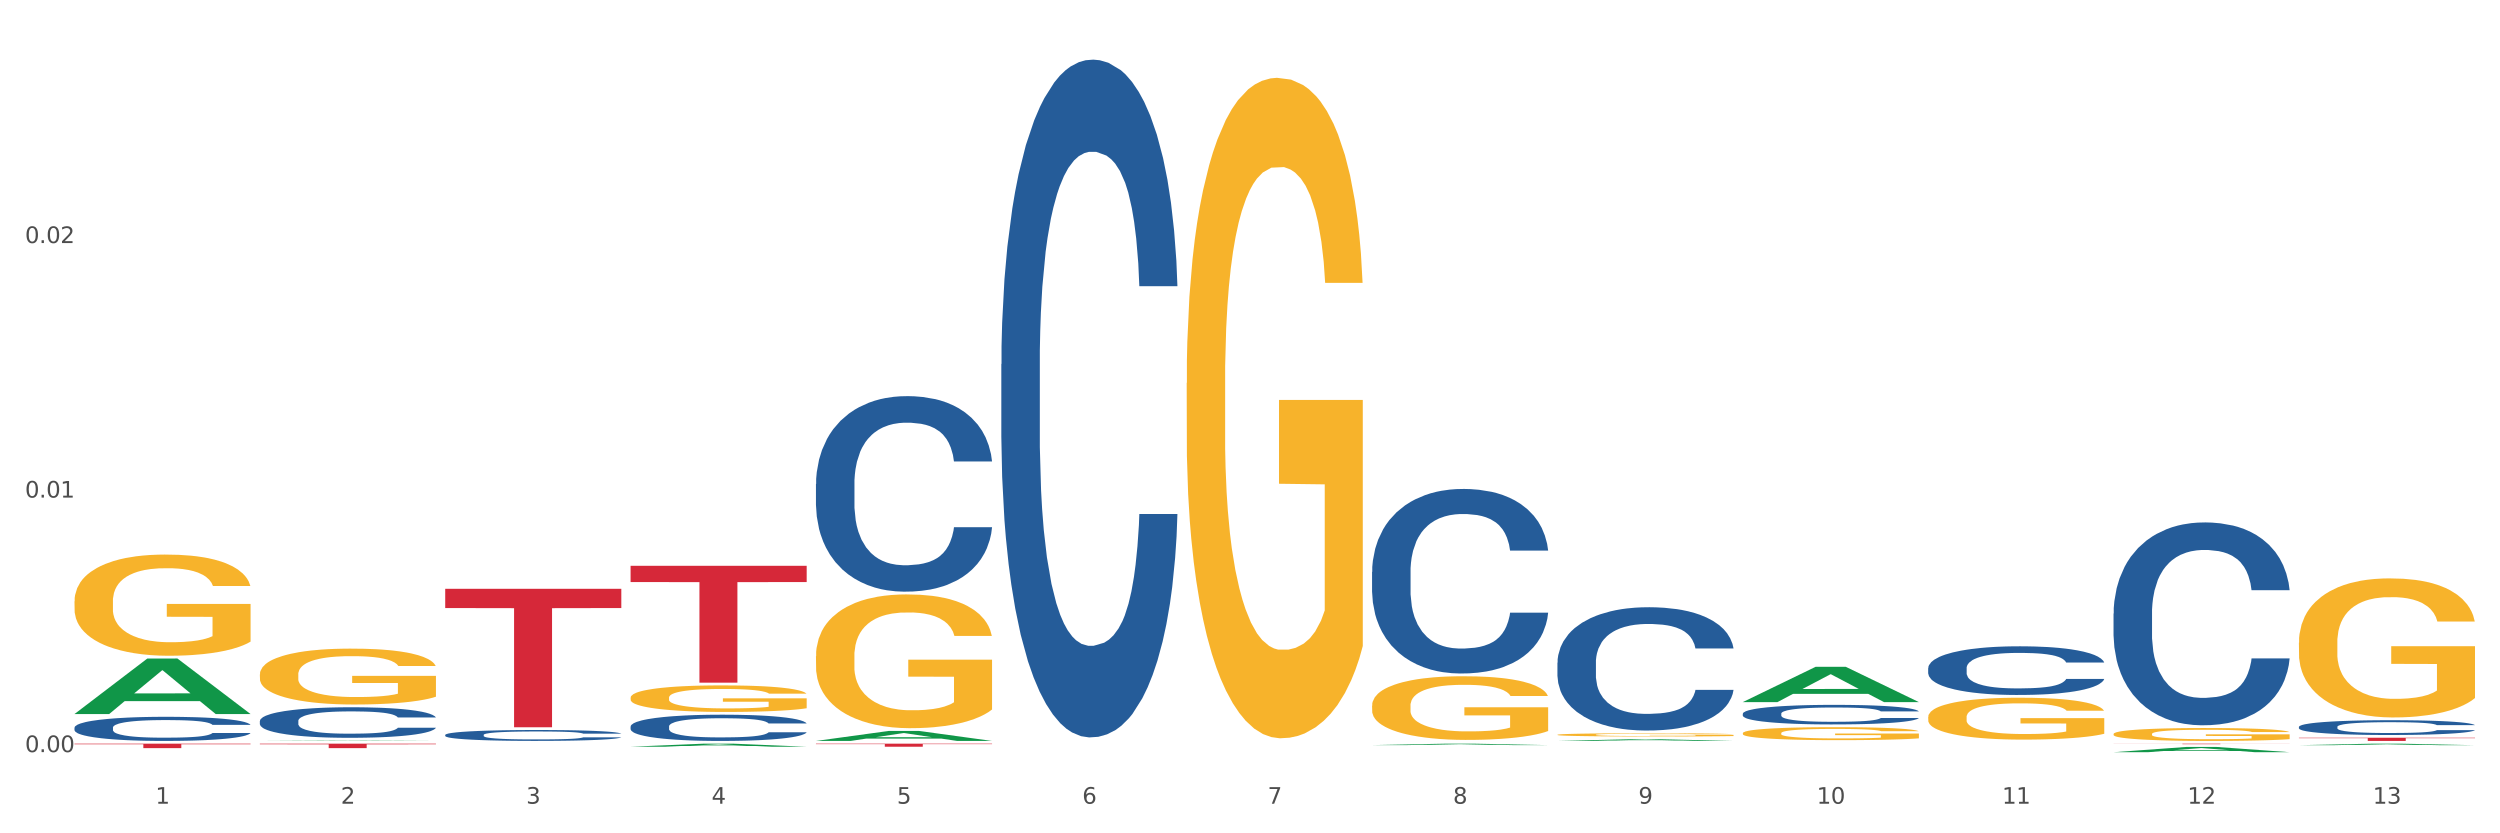 <?xml version="1.0" encoding="utf-8" standalone="no"?>
<!DOCTYPE svg PUBLIC "-//W3C//DTD SVG 1.1//EN"
  "http://www.w3.org/Graphics/SVG/1.1/DTD/svg11.dtd">
<svg xmlns:xlink="http://www.w3.org/1999/xlink" width="1080pt" height="360pt" viewBox="0 0 1080 360" xmlns="http://www.w3.org/2000/svg" version="1.1">
 <rect x="0" y="0" width="1080" height="360" fill="#333333" stroke="none"/>
 <defs>
  <style type="text/css">*{stroke-linejoin: round; stroke-linecap: butt}</style>
 </defs>
 <g id="figure_1">
  <g id="patch_1">
   <path d="M 0 360 
L 1080 360 
L 1080 0 
L 0 0 
z
" style="fill: #ffffff; stroke: #ffffff; stroke-linejoin: miter"/>
  </g>
  <g id="axes_1">
   <g id="matplotlib.axis_1">
    <g id="xtick_1">
     <g id="text_1">
      <!-- 1 -->
      <g style="fill: #4d4d4d" transform="translate(67.159 347.204) scale(0.096 -0.096)">
       <defs>
        <path id="DejaVuSans-31" d="M 794 531 
L 1825 531 
L 1825 4091 
L 703 3866 
L 703 4441 
L 1819 4666 
L 2450 4666 
L 2450 531 
L 3481 531 
L 3481 0 
L 794 0 
L 794 531 
z
" transform="scale(0.016)"/>
       </defs>
       <use xlink:href="#DejaVuSans-31"/>
      </g>
     </g>
    </g>
    <g id="xtick_2">
     <g id="text_2">
      <!-- 2 -->
      <g style="fill: #4d4d4d" transform="translate(147.238 347.204) scale(0.096 -0.096)">
       <defs>
        <path id="DejaVuSans-32" d="M 1228 531 
L 3431 531 
L 3431 0 
L 469 0 
L 469 531 
Q 828 903 1448 1529 
Q 2069 2156 2228 2338 
Q 2531 2678 2651 2914 
Q 2772 3150 2772 3378 
Q 2772 3750 2511 3984 
Q 2250 4219 1831 4219 
Q 1534 4219 1204 4116 
Q 875 4013 500 3803 
L 500 4441 
Q 881 4594 1212 4672 
Q 1544 4750 1819 4750 
Q 2544 4750 2975 4387 
Q 3406 4025 3406 3419 
Q 3406 3131 3298 2873 
Q 3191 2616 2906 2266 
Q 2828 2175 2409 1742 
Q 1991 1309 1228 531 
z
" transform="scale(0.016)"/>
       </defs>
       <use xlink:href="#DejaVuSans-32"/>
      </g>
     </g>
    </g>
    <g id="xtick_3">
     <g id="text_3">
      <!-- 3 -->
      <g style="fill: #4d4d4d" transform="translate(227.317 347.204) scale(0.096 -0.096)">
       <defs>
        <path id="DejaVuSans-33" d="M 2597 2516 
Q 3050 2419 3304 2112 
Q 3559 1806 3559 1356 
Q 3559 666 3084 287 
Q 2609 -91 1734 -91 
Q 1441 -91 1130 -33 
Q 819 25 488 141 
L 488 750 
Q 750 597 1062 519 
Q 1375 441 1716 441 
Q 2309 441 2620 675 
Q 2931 909 2931 1356 
Q 2931 1769 2642 2001 
Q 2353 2234 1838 2234 
L 1294 2234 
L 1294 2753 
L 1863 2753 
Q 2328 2753 2575 2939 
Q 2822 3125 2822 3475 
Q 2822 3834 2567 4026 
Q 2313 4219 1838 4219 
Q 1578 4219 1281 4162 
Q 984 4106 628 3988 
L 628 4550 
Q 988 4650 1302 4700 
Q 1616 4750 1894 4750 
Q 2613 4750 3031 4423 
Q 3450 4097 3450 3541 
Q 3450 3153 3228 2886 
Q 3006 2619 2597 2516 
z
" transform="scale(0.016)"/>
       </defs>
       <use xlink:href="#DejaVuSans-33"/>
      </g>
     </g>
    </g>
    <g id="xtick_4">
     <g id="text_4">
      <!-- 4 -->
      <g style="fill: #4d4d4d" transform="translate(307.396 347.204) scale(0.096 -0.096)">
       <defs>
        <path id="DejaVuSans-34" d="M 2419 4116 
L 825 1625 
L 2419 1625 
L 2419 4116 
z
M 2253 4666 
L 3047 4666 
L 3047 1625 
L 3713 1625 
L 3713 1100 
L 3047 1100 
L 3047 0 
L 2419 0 
L 2419 1100 
L 313 1100 
L 313 1709 
L 2253 4666 
z
" transform="scale(0.016)"/>
       </defs>
       <use xlink:href="#DejaVuSans-34"/>
      </g>
     </g>
    </g>
    <g id="xtick_5">
     <g id="text_5">
      <!-- 5 -->
      <g style="fill: #4d4d4d" transform="translate(387.475 347.204) scale(0.096 -0.096)">
       <defs>
        <path id="DejaVuSans-35" d="M 691 4666 
L 3169 4666 
L 3169 4134 
L 1269 4134 
L 1269 2991 
Q 1406 3038 1543 3061 
Q 1681 3084 1819 3084 
Q 2600 3084 3056 2656 
Q 3513 2228 3513 1497 
Q 3513 744 3044 326 
Q 2575 -91 1722 -91 
Q 1428 -91 1123 -41 
Q 819 9 494 109 
L 494 744 
Q 775 591 1075 516 
Q 1375 441 1709 441 
Q 2250 441 2565 725 
Q 2881 1009 2881 1497 
Q 2881 1984 2565 2268 
Q 2250 2553 1709 2553 
Q 1456 2553 1204 2497 
Q 953 2441 691 2322 
L 691 4666 
z
" transform="scale(0.016)"/>
       </defs>
       <use xlink:href="#DejaVuSans-35"/>
      </g>
     </g>
    </g>
    <g id="xtick_6">
     <g id="text_6">
      <!-- 6 -->
      <g style="fill: #4d4d4d" transform="translate(467.554 347.204) scale(0.096 -0.096)">
       <defs>
        <path id="DejaVuSans-36" d="M 2113 2584 
Q 1688 2584 1439 2293 
Q 1191 2003 1191 1497 
Q 1191 994 1439 701 
Q 1688 409 2113 409 
Q 2538 409 2786 701 
Q 3034 994 3034 1497 
Q 3034 2003 2786 2293 
Q 2538 2584 2113 2584 
z
M 3366 4563 
L 3366 3988 
Q 3128 4100 2886 4159 
Q 2644 4219 2406 4219 
Q 1781 4219 1451 3797 
Q 1122 3375 1075 2522 
Q 1259 2794 1537 2939 
Q 1816 3084 2150 3084 
Q 2853 3084 3261 2657 
Q 3669 2231 3669 1497 
Q 3669 778 3244 343 
Q 2819 -91 2113 -91 
Q 1303 -91 875 529 
Q 447 1150 447 2328 
Q 447 3434 972 4092 
Q 1497 4750 2381 4750 
Q 2619 4750 2861 4703 
Q 3103 4656 3366 4563 
z
" transform="scale(0.016)"/>
       </defs>
       <use xlink:href="#DejaVuSans-36"/>
      </g>
     </g>
    </g>
    <g id="xtick_7">
     <g id="text_7">
      <!-- 7 -->
      <g style="fill: #4d4d4d" transform="translate(547.634 347.204) scale(0.096 -0.096)">
       <defs>
        <path id="DejaVuSans-37" d="M 525 4666 
L 3525 4666 
L 3525 4397 
L 1831 0 
L 1172 0 
L 2766 4134 
L 525 4134 
L 525 4666 
z
" transform="scale(0.016)"/>
       </defs>
       <use xlink:href="#DejaVuSans-37"/>
      </g>
     </g>
    </g>
    <g id="xtick_8">
     <g id="text_8">
      <!-- 8 -->
      <g style="fill: #4d4d4d" transform="translate(627.713 347.204) scale(0.096 -0.096)">
       <defs>
        <path id="DejaVuSans-38" d="M 2034 2216 
Q 1584 2216 1326 1975 
Q 1069 1734 1069 1313 
Q 1069 891 1326 650 
Q 1584 409 2034 409 
Q 2484 409 2743 651 
Q 3003 894 3003 1313 
Q 3003 1734 2745 1975 
Q 2488 2216 2034 2216 
z
M 1403 2484 
Q 997 2584 770 2862 
Q 544 3141 544 3541 
Q 544 4100 942 4425 
Q 1341 4750 2034 4750 
Q 2731 4750 3128 4425 
Q 3525 4100 3525 3541 
Q 3525 3141 3298 2862 
Q 3072 2584 2669 2484 
Q 3125 2378 3379 2068 
Q 3634 1759 3634 1313 
Q 3634 634 3220 271 
Q 2806 -91 2034 -91 
Q 1263 -91 848 271 
Q 434 634 434 1313 
Q 434 1759 690 2068 
Q 947 2378 1403 2484 
z
M 1172 3481 
Q 1172 3119 1398 2916 
Q 1625 2713 2034 2713 
Q 2441 2713 2670 2916 
Q 2900 3119 2900 3481 
Q 2900 3844 2670 4047 
Q 2441 4250 2034 4250 
Q 1625 4250 1398 4047 
Q 1172 3844 1172 3481 
z
" transform="scale(0.016)"/>
       </defs>
       <use xlink:href="#DejaVuSans-38"/>
      </g>
     </g>
    </g>
    <g id="xtick_9">
     <g id="text_9">
      <!-- 9 -->
      <g style="fill: #4d4d4d" transform="translate(707.792 347.204) scale(0.096 -0.096)">
       <defs>
        <path id="DejaVuSans-39" d="M 703 97 
L 703 672 
Q 941 559 1184 500 
Q 1428 441 1663 441 
Q 2288 441 2617 861 
Q 2947 1281 2994 2138 
Q 2813 1869 2534 1725 
Q 2256 1581 1919 1581 
Q 1219 1581 811 2004 
Q 403 2428 403 3163 
Q 403 3881 828 4315 
Q 1253 4750 1959 4750 
Q 2769 4750 3195 4129 
Q 3622 3509 3622 2328 
Q 3622 1225 3098 567 
Q 2575 -91 1691 -91 
Q 1453 -91 1209 -44 
Q 966 3 703 97 
z
M 1959 2075 
Q 2384 2075 2632 2365 
Q 2881 2656 2881 3163 
Q 2881 3666 2632 3958 
Q 2384 4250 1959 4250 
Q 1534 4250 1286 3958 
Q 1038 3666 1038 3163 
Q 1038 2656 1286 2365 
Q 1534 2075 1959 2075 
z
" transform="scale(0.016)"/>
       </defs>
       <use xlink:href="#DejaVuSans-39"/>
      </g>
     </g>
    </g>
    <g id="xtick_10">
     <g id="text_10">
      <!-- 10 -->
      <g style="fill: #4d4d4d" transform="translate(784.817 347.204) scale(0.096 -0.096)">
       <defs>
        <path id="DejaVuSans-30" d="M 2034 4250 
Q 1547 4250 1301 3770 
Q 1056 3291 1056 2328 
Q 1056 1369 1301 889 
Q 1547 409 2034 409 
Q 2525 409 2770 889 
Q 3016 1369 3016 2328 
Q 3016 3291 2770 3770 
Q 2525 4250 2034 4250 
z
M 2034 4750 
Q 2819 4750 3233 4129 
Q 3647 3509 3647 2328 
Q 3647 1150 3233 529 
Q 2819 -91 2034 -91 
Q 1250 -91 836 529 
Q 422 1150 422 2328 
Q 422 3509 836 4129 
Q 1250 4750 2034 4750 
z
" transform="scale(0.016)"/>
       </defs>
       <use xlink:href="#DejaVuSans-31"/>
       <use xlink:href="#DejaVuSans-30" transform="translate(63.623 0)"/>
      </g>
     </g>
    </g>
    <g id="xtick_11">
     <g id="text_11">
      <!-- 11 -->
      <g style="fill: #4d4d4d" transform="translate(864.896 347.204) scale(0.096 -0.096)">
       <use xlink:href="#DejaVuSans-31"/>
       <use xlink:href="#DejaVuSans-31" transform="translate(63.623 0)"/>
      </g>
     </g>
    </g>
    <g id="xtick_12">
     <g id="text_12">
      <!-- 12 -->
      <g style="fill: #4d4d4d" transform="translate(944.975 347.204) scale(0.096 -0.096)">
       <use xlink:href="#DejaVuSans-31"/>
       <use xlink:href="#DejaVuSans-32" transform="translate(63.623 0)"/>
      </g>
     </g>
    </g>
    <g id="xtick_13">
     <g id="text_13">
      <!-- 13 -->
      <g style="fill: #4d4d4d" transform="translate(1025.054 347.204) scale(0.096 -0.096)">
       <use xlink:href="#DejaVuSans-31"/>
       <use xlink:href="#DejaVuSans-33" transform="translate(63.623 0)"/>
      </g>
     </g>
    </g>
    <g id="xtick_14"/>
    <g id="xtick_15"/>
    <g id="xtick_16"/>
    <g id="xtick_17"/>
    <g id="xtick_18"/>
    <g id="xtick_19"/>
    <g id="xtick_20"/>
    <g id="xtick_21"/>
    <g id="xtick_22"/>
    <g id="xtick_23"/>
    <g id="xtick_24"/>
    <g id="xtick_25"/>
   </g>
   <g id="matplotlib.axis_2">
    <g id="ytick_1">
     <g id="text_14">
      <!-- 0.00 -->
      <g style="fill: #4d4d4d" transform="translate(10.8 324.916) scale(0.096 -0.096)">
       <defs>
        <path id="DejaVuSans-2e" d="M 684 794 
L 1344 794 
L 1344 0 
L 684 0 
L 684 794 
z
" transform="scale(0.016)"/>
       </defs>
       <use xlink:href="#DejaVuSans-30"/>
       <use xlink:href="#DejaVuSans-2e" transform="translate(63.623 0)"/>
       <use xlink:href="#DejaVuSans-30" transform="translate(95.41 0)"/>
       <use xlink:href="#DejaVuSans-30" transform="translate(159.033 0)"/>
      </g>
     </g>
    </g>
    <g id="ytick_2">
     <g id="text_15">
      <!-- 0.01 -->
      <g style="fill: #4d4d4d" transform="translate(10.8 214.956) scale(0.096 -0.096)">
       <use xlink:href="#DejaVuSans-30"/>
       <use xlink:href="#DejaVuSans-2e" transform="translate(63.623 0)"/>
       <use xlink:href="#DejaVuSans-30" transform="translate(95.41 0)"/>
       <use xlink:href="#DejaVuSans-31" transform="translate(159.033 0)"/>
      </g>
     </g>
    </g>
    <g id="ytick_3">
     <g id="text_16">
      <!-- 0.02 -->
      <g style="fill: #4d4d4d" transform="translate(10.8 104.995) scale(0.096 -0.096)">
       <use xlink:href="#DejaVuSans-30"/>
       <use xlink:href="#DejaVuSans-2e" transform="translate(63.623 0)"/>
       <use xlink:href="#DejaVuSans-30" transform="translate(95.41 0)"/>
       <use xlink:href="#DejaVuSans-32" transform="translate(159.033 0)"/>
      </g>
     </g>
    </g>
    <g id="ytick_4"/>
    <g id="ytick_5"/>
    <g id="ytick_6"/>
   </g>
   <g id="PolyCollection_1">
    <path d="M 32.175 308.432 
L 32.253 308.409 
L 63.625 284.493 
L 76.644 284.471 
L 108.25 308.477 
L 93.192 308.477 
L 86.369 302.887 
L 53.978 302.887 
L 53.743 302.977 
L 47.155 308.477 
L 32.175 308.477 
L 32.175 308.432 
L 58.056 299.551 
L 82.291 299.528 
L 70.291 289.587 
L 70.134 289.542 
L 69.977 289.61 
L 57.978 299.528 
L 58.056 299.551 
L 32.175 308.432 
z
" clip-path="url(#p0b5c58f1f6)" style="fill: #109648"/>
    <path d="M 352.492 321.269 
L 428.567 321.269 
L 428.567 321.454 
L 398.641 321.456 
L 398.641 322.603 
L 382.237 322.603 
L 382.237 321.456 
L 352.492 321.454 
L 352.492 321.27 
L 352.492 321.269 
z
" clip-path="url(#p0b5c58f1f6)" style="fill: #d62839"/>
    <path d="M 272.412 244.425 
L 348.488 244.425 
L 348.488 251.441 
L 318.562 251.488 
L 318.562 294.909 
L 302.157 294.909 
L 302.157 251.488 
L 272.412 251.441 
L 272.412 244.472 
L 272.412 244.425 
z
" clip-path="url(#p0b5c58f1f6)" style="fill: #d62839"/>
    <path d="M 192.333 254.362 
L 268.408 254.362 
L 268.408 262.674 
L 238.483 262.731 
L 238.483 314.179 
L 222.078 314.179 
L 222.078 262.731 
L 192.333 262.674 
L 192.333 254.418 
L 192.333 254.362 
z
" clip-path="url(#p0b5c58f1f6)" style="fill: #d62839"/>
    <path d="M 112.254 321.269 
L 188.329 321.269 
L 188.329 321.537 
L 158.404 321.539 
L 158.404 323.201 
L 141.999 323.201 
L 141.999 321.539 
L 112.254 321.537 
L 112.254 321.271 
L 112.254 321.269 
z
" clip-path="url(#p0b5c58f1f6)" style="fill: #d62839"/>
    <path d="M 32.175 321.269 
L 108.25 321.269 
L 108.25 321.535 
L 78.325 321.537 
L 78.325 323.181 
L 61.92 323.181 
L 61.92 321.537 
L 32.175 321.535 
L 32.175 321.271 
L 32.175 321.269 
z
" clip-path="url(#p0b5c58f1f6)" style="fill: #d62839"/>
    <path d="M 32.175 314.344 
L 32.265 314.335 
L 32.265 314.068 
L 32.535 313.706 
L 33.524 313.04 
L 34.783 312.535 
L 36.941 311.945 
L 38.11 311.697 
L 39.639 311.421 
L 42.786 310.973 
L 46.383 310.592 
L 48.901 310.383 
L 50.789 310.249 
L 55.016 310.011 
L 57.443 309.907 
L 59.961 309.821 
L 62.119 309.764 
L 65.716 309.697 
L 68.594 309.668 
L 71.921 309.659 
L 74.709 309.668 
L 78.396 309.707 
L 83.791 309.821 
L 85.859 309.888 
L 88.647 310.002 
L 91.524 310.154 
L 93.862 310.307 
L 96.56 310.526 
L 99.348 310.811 
L 102.045 311.173 
L 103.934 311.506 
L 105.463 311.859 
L 106.811 312.287 
L 107.801 312.754 
L 108.25 313.144 
L 91.794 313.144 
L 91.345 312.792 
L 90.445 312.411 
L 89.546 312.154 
L 88.557 311.945 
L 87.028 311.706 
L 85.679 311.554 
L 83.431 311.373 
L 81.363 311.259 
L 79.655 311.192 
L 77.586 311.135 
L 73.18 311.078 
L 70.033 311.078 
L 68.054 311.097 
L 65.627 311.145 
L 63.558 311.211 
L 61.13 311.326 
L 59.242 311.449 
L 57.354 311.611 
L 56.274 311.726 
L 54.656 311.935 
L 53.577 312.106 
L 52.138 312.402 
L 51.329 312.611 
L 49.89 313.154 
L 49.26 313.554 
L 48.991 313.83 
L 48.811 314.135 
L 48.811 315.621 
L 49.35 316.287 
L 49.8 316.573 
L 50.519 316.897 
L 51.868 317.316 
L 53.847 317.725 
L 55.915 318.02 
L 57.623 318.201 
L 59.242 318.335 
L 60.861 318.439 
L 62.839 318.535 
L 64.457 318.592 
L 66.885 318.649 
L 69.763 318.678 
L 72.011 318.678 
L 76.597 318.63 
L 78.665 318.582 
L 80.644 318.516 
L 82.802 318.411 
L 84.51 318.297 
L 85.5 318.211 
L 87.118 318.03 
L 88.377 317.839 
L 89.456 317.62 
L 90.176 317.43 
L 90.985 317.144 
L 91.614 316.82 
L 91.794 316.649 
L 108.25 316.649 
L 107.89 316.992 
L 107.261 317.325 
L 106.002 317.773 
L 105.013 318.03 
L 103.484 318.344 
L 101.866 318.611 
L 99.618 318.906 
L 97.549 319.125 
L 95.391 319.316 
L 93.053 319.487 
L 88.827 319.725 
L 87.298 319.792 
L 84.061 319.906 
L 81.543 319.973 
L 77.856 320.039 
L 74.079 320.077 
L 70.123 320.087 
L 66.616 320.068 
L 62.749 320.011 
L 60.321 319.954 
L 57.623 319.868 
L 54.476 319.735 
L 51.509 319.573 
L 48.721 319.382 
L 46.113 319.163 
L 43.685 318.916 
L 40.538 318.506 
L 38.2 318.106 
L 36.491 317.735 
L 35.322 317.42 
L 34.153 317.02 
L 33.524 316.744 
L 32.535 316.078 
L 32.175 315.459 
L 32.175 314.344 
z
" clip-path="url(#p0b5c58f1f6)" style="fill: #255c99"/>
    <path d="M 112.254 311.466 
L 112.344 311.454 
L 112.344 311.116 
L 112.614 310.658 
L 113.603 309.814 
L 114.862 309.176 
L 117.02 308.428 
L 118.189 308.115 
L 119.718 307.765 
L 122.865 307.199 
L 126.462 306.717 
L 128.98 306.452 
L 130.868 306.283 
L 135.095 305.982 
L 137.523 305.849 
L 140.04 305.741 
L 142.199 305.668 
L 145.796 305.584 
L 148.673 305.548 
L 152 305.536 
L 154.788 305.548 
L 158.475 305.596 
L 163.87 305.741 
L 165.938 305.825 
L 168.726 305.97 
L 171.604 306.162 
L 173.942 306.355 
L 176.639 306.632 
L 179.427 306.994 
L 182.125 307.452 
L 184.013 307.874 
L 185.542 308.32 
L 186.891 308.862 
L 187.88 309.453 
L 188.329 309.947 
L 171.873 309.947 
L 171.424 309.501 
L 170.525 309.019 
L 169.625 308.693 
L 168.636 308.428 
L 167.107 308.127 
L 165.759 307.934 
L 163.51 307.705 
L 161.442 307.561 
L 159.734 307.476 
L 157.665 307.404 
L 153.259 307.332 
L 150.112 307.332 
L 148.134 307.356 
L 145.706 307.416 
L 143.637 307.5 
L 141.209 307.645 
L 139.321 307.802 
L 137.433 308.006 
L 136.354 308.151 
L 134.735 308.416 
L 133.656 308.633 
L 132.217 309.007 
L 131.408 309.272 
L 129.969 309.959 
L 129.34 310.465 
L 129.07 310.815 
L 128.89 311.2 
L 128.89 313.081 
L 129.43 313.924 
L 129.879 314.286 
L 130.599 314.696 
L 131.947 315.226 
L 133.926 315.744 
L 135.994 316.118 
L 137.702 316.347 
L 139.321 316.516 
L 140.94 316.648 
L 142.918 316.769 
L 144.537 316.841 
L 146.965 316.913 
L 149.842 316.95 
L 152.09 316.95 
L 156.676 316.889 
L 158.745 316.829 
L 160.723 316.745 
L 162.881 316.612 
L 164.59 316.467 
L 165.579 316.359 
L 167.197 316.13 
L 168.456 315.889 
L 169.535 315.612 
L 170.255 315.371 
L 171.064 315.009 
L 171.694 314.599 
L 171.873 314.382 
L 188.329 314.382 
L 187.97 314.816 
L 187.34 315.238 
L 186.081 315.805 
L 185.092 316.13 
L 183.563 316.528 
L 181.945 316.865 
L 179.697 317.239 
L 177.628 317.516 
L 175.47 317.757 
L 173.132 317.974 
L 168.906 318.275 
L 167.377 318.36 
L 164.14 318.504 
L 161.622 318.589 
L 157.935 318.673 
L 154.158 318.721 
L 150.202 318.733 
L 146.695 318.709 
L 142.828 318.637 
L 140.4 318.565 
L 137.702 318.456 
L 134.555 318.287 
L 131.588 318.083 
L 128.8 317.842 
L 126.192 317.564 
L 123.764 317.251 
L 120.617 316.733 
L 118.279 316.226 
L 116.57 315.756 
L 115.401 315.359 
L 114.232 314.852 
L 113.603 314.503 
L 112.614 313.659 
L 112.254 312.876 
L 112.254 311.466 
z
" clip-path="url(#p0b5c58f1f6)" style="fill: #255c99"/>
    <path d="M 192.333 317.477 
L 192.423 317.473 
L 192.423 317.352 
L 192.693 317.189 
L 193.682 316.888 
L 194.941 316.66 
L 197.099 316.393 
L 198.268 316.281 
L 199.797 316.156 
L 202.944 315.954 
L 206.541 315.782 
L 209.059 315.688 
L 210.947 315.627 
L 215.174 315.52 
L 217.602 315.473 
L 220.12 315.434 
L 222.278 315.408 
L 225.875 315.378 
L 228.752 315.365 
L 232.079 315.361 
L 234.867 315.365 
L 238.554 315.382 
L 243.949 315.434 
L 246.018 315.464 
L 248.805 315.516 
L 251.683 315.584 
L 254.021 315.653 
L 256.718 315.752 
L 259.506 315.881 
L 262.204 316.045 
L 264.092 316.195 
L 265.621 316.354 
L 266.97 316.548 
L 267.959 316.759 
L 268.408 316.935 
L 251.953 316.935 
L 251.503 316.776 
L 250.604 316.604 
L 249.704 316.488 
L 248.715 316.393 
L 247.187 316.285 
L 245.838 316.217 
L 243.59 316.135 
L 241.521 316.083 
L 239.813 316.053 
L 237.745 316.027 
L 233.338 316.002 
L 230.191 316.002 
L 228.213 316.01 
L 225.785 316.032 
L 223.717 316.062 
L 221.289 316.113 
L 219.4 316.169 
L 217.512 316.242 
L 216.433 316.294 
L 214.814 316.389 
L 213.735 316.466 
L 212.296 316.599 
L 211.487 316.694 
L 210.048 316.939 
L 209.419 317.12 
L 209.149 317.245 
L 208.969 317.382 
L 208.969 318.053 
L 209.509 318.354 
L 209.958 318.483 
L 210.678 318.63 
L 212.027 318.819 
L 214.005 319.004 
L 216.073 319.137 
L 217.782 319.219 
L 219.4 319.279 
L 221.019 319.327 
L 222.997 319.37 
L 224.616 319.395 
L 227.044 319.421 
L 229.921 319.434 
L 232.169 319.434 
L 236.755 319.413 
L 238.824 319.391 
L 240.802 319.361 
L 242.96 319.314 
L 244.669 319.262 
L 245.658 319.223 
L 247.276 319.142 
L 248.535 319.056 
L 249.615 318.957 
L 250.334 318.871 
L 251.143 318.742 
L 251.773 318.595 
L 251.953 318.518 
L 268.408 318.518 
L 268.049 318.673 
L 267.419 318.823 
L 266.16 319.025 
L 265.171 319.142 
L 263.643 319.284 
L 262.024 319.404 
L 259.776 319.537 
L 257.708 319.636 
L 255.549 319.722 
L 253.211 319.8 
L 248.985 319.907 
L 247.456 319.937 
L 244.219 319.989 
L 241.701 320.019 
L 238.014 320.049 
L 234.238 320.066 
L 230.281 320.071 
L 226.774 320.062 
L 222.907 320.036 
L 220.479 320.01 
L 217.782 319.972 
L 214.634 319.912 
L 211.667 319.838 
L 208.879 319.752 
L 206.271 319.653 
L 203.843 319.542 
L 200.696 319.357 
L 198.358 319.176 
L 196.65 319.008 
L 195.481 318.866 
L 194.312 318.686 
L 193.682 318.561 
L 192.693 318.26 
L 192.333 317.98 
L 192.333 317.477 
z
" clip-path="url(#p0b5c58f1f6)" style="fill: #255c99"/>
    <path d="M 32.175 259.772 
L 32.265 259.732 
L 32.265 258.295 
L 32.444 257.057 
L 33.343 254.063 
L 34.69 251.587 
L 35.678 250.27 
L 36.666 249.192 
L 37.833 248.114 
L 39.271 246.996 
L 41.875 245.359 
L 43.492 244.52 
L 45.468 243.642 
L 49.061 242.364 
L 51.665 241.646 
L 54.36 241.047 
L 58.761 240.328 
L 61.635 240.009 
L 64.689 239.769 
L 68.371 239.61 
L 71.156 239.57 
L 77.263 239.689 
L 82.473 240.049 
L 84.988 240.328 
L 88.221 240.807 
L 89.927 241.127 
L 92.712 241.766 
L 95.586 242.604 
L 97.562 243.323 
L 100.526 244.68 
L 102.771 246.038 
L 104.837 247.715 
L 105.915 248.872 
L 106.723 249.95 
L 107.442 251.188 
L 108.16 253.144 
L 91.993 253.144 
L 91.365 251.747 
L 90.377 250.429 
L 88.939 249.152 
L 87.682 248.353 
L 85.526 247.355 
L 83.55 246.716 
L 81.485 246.237 
L 78.97 245.838 
L 76.994 245.638 
L 74.209 245.479 
L 68.731 245.519 
L 65.048 245.838 
L 62.533 246.237 
L 60.917 246.597 
L 59.479 246.996 
L 57.863 247.555 
L 55.977 248.393 
L 54.629 249.152 
L 53.282 250.11 
L 52.204 251.068 
L 51.216 252.186 
L 50.408 253.384 
L 49.779 254.622 
L 49.24 256.139 
L 48.791 258.654 
L 48.791 264.124 
L 48.971 265.362 
L 49.42 266.999 
L 49.959 268.236 
L 50.857 269.714 
L 51.665 270.712 
L 53.192 272.149 
L 54.899 273.347 
L 56.246 274.106 
L 57.593 274.744 
L 59.929 275.623 
L 62.533 276.341 
L 64.779 276.781 
L 67.832 277.18 
L 69.898 277.34 
L 71.695 277.419 
L 76.096 277.419 
L 79.239 277.3 
L 82.742 277.02 
L 85.437 276.661 
L 87.682 276.222 
L 90.197 275.503 
L 91.814 274.824 
L 91.814 266.48 
L 72.054 266.44 
L 72.054 260.89 
L 108.25 260.89 
L 108.25 277.18 
L 106.723 278.018 
L 105.017 278.777 
L 103.22 279.456 
L 100.526 280.294 
L 97.292 281.093 
L 94.418 281.652 
L 91.365 282.131 
L 87.772 282.57 
L 83.101 282.969 
L 80.227 283.129 
L 76.635 283.249 
L 72.413 283.288 
L 68.731 283.209 
L 65.138 283.009 
L 61.366 282.65 
L 57.683 282.131 
L 54.899 281.612 
L 52.114 280.973 
L 49.15 280.134 
L 46.815 279.336 
L 45.019 278.617 
L 43.043 277.699 
L 40.887 276.501 
L 39.271 275.423 
L 37.833 274.305 
L 36.307 272.868 
L 35.229 271.63 
L 34.151 270.073 
L 33.522 268.915 
L 32.804 267.118 
L 32.265 264.603 
L 32.175 259.772 
z
" clip-path="url(#p0b5c58f1f6)" style="fill: #f7b32b"/>
    <path d="M 352.492 209.083 
L 352.582 209.006 
L 352.582 206.845 
L 352.851 203.914 
L 353.84 198.513 
L 355.099 194.425 
L 357.258 189.641 
L 358.427 187.636 
L 359.955 185.398 
L 363.103 181.772 
L 366.699 178.686 
L 369.217 176.989 
L 371.106 175.909 
L 375.332 173.98 
L 377.76 173.132 
L 380.278 172.437 
L 382.436 171.975 
L 386.033 171.435 
L 388.911 171.203 
L 392.238 171.126 
L 395.025 171.203 
L 398.712 171.512 
L 404.108 172.437 
L 406.176 172.977 
L 408.963 173.903 
L 411.841 175.138 
L 414.179 176.372 
L 416.877 178.146 
L 419.664 180.461 
L 422.362 183.392 
L 424.25 186.093 
L 425.779 188.947 
L 427.128 192.419 
L 428.117 196.199 
L 428.567 199.362 
L 412.111 199.362 
L 411.661 196.508 
L 410.762 193.422 
L 409.863 191.339 
L 408.874 189.641 
L 407.345 187.713 
L 405.996 186.478 
L 403.748 185.013 
L 401.68 184.087 
L 399.971 183.547 
L 397.903 183.084 
L 393.497 182.621 
L 390.349 182.621 
L 388.371 182.775 
L 385.943 183.161 
L 383.875 183.701 
L 381.447 184.627 
L 379.559 185.63 
L 377.67 186.941 
L 376.591 187.867 
L 374.972 189.564 
L 373.893 190.953 
L 372.455 193.345 
L 371.645 195.042 
L 370.207 199.439 
L 369.577 202.679 
L 369.307 204.917 
L 369.127 207.385 
L 369.127 219.42 
L 369.667 224.821 
L 370.117 227.135 
L 370.836 229.758 
L 372.185 233.153 
L 374.163 236.47 
L 376.231 238.862 
L 377.94 240.328 
L 379.559 241.408 
L 381.177 242.256 
L 383.155 243.028 
L 384.774 243.491 
L 387.202 243.953 
L 390.08 244.185 
L 392.328 244.185 
L 396.914 243.799 
L 398.982 243.413 
L 400.96 242.873 
L 403.118 242.025 
L 404.827 241.099 
L 405.816 240.405 
L 407.435 238.939 
L 408.694 237.396 
L 409.773 235.621 
L 410.492 234.079 
L 411.302 231.764 
L 411.931 229.141 
L 412.111 227.752 
L 428.567 227.752 
L 428.207 230.53 
L 427.578 233.23 
L 426.319 236.856 
L 425.33 238.939 
L 423.801 241.485 
L 422.182 243.645 
L 419.934 246.036 
L 417.866 247.811 
L 415.708 249.354 
L 413.37 250.742 
L 409.143 252.671 
L 407.615 253.211 
L 404.377 254.137 
L 401.86 254.677 
L 398.173 255.217 
L 394.396 255.526 
L 390.439 255.603 
L 386.932 255.448 
L 383.066 254.986 
L 380.638 254.523 
L 377.94 253.828 
L 374.793 252.748 
L 371.825 251.437 
L 369.038 249.894 
L 366.43 248.119 
L 364.002 246.114 
L 360.854 242.796 
L 358.516 239.556 
L 356.808 236.547 
L 355.639 234.001 
L 354.47 230.761 
L 353.84 228.524 
L 352.851 223.124 
L 352.492 218.109 
L 352.492 209.083 
z
" clip-path="url(#p0b5c58f1f6)" style="fill: #255c99"/>
    <path d="M 432.571 157.323 
L 432.661 157.055 
L 432.661 149.568 
L 432.93 139.407 
L 433.92 120.688 
L 435.179 106.516 
L 437.337 89.937 
L 438.506 82.984 
L 440.034 75.229 
L 443.182 62.661 
L 446.779 51.965 
L 449.297 46.082 
L 451.185 42.339 
L 455.411 35.653 
L 457.839 32.712 
L 460.357 30.305 
L 462.515 28.701 
L 466.112 26.829 
L 468.99 26.027 
L 472.317 25.759 
L 475.105 26.027 
L 478.791 27.097 
L 484.187 30.305 
L 486.255 32.177 
L 489.043 35.386 
L 491.92 39.665 
L 494.258 43.943 
L 496.956 50.093 
L 499.744 58.116 
L 502.441 68.277 
L 504.33 77.636 
L 505.858 87.53 
L 507.207 99.563 
L 508.196 112.666 
L 508.646 123.63 
L 492.19 123.63 
L 491.74 113.736 
L 490.841 103.04 
L 489.942 95.82 
L 488.953 89.937 
L 487.424 83.252 
L 486.075 78.973 
L 483.827 73.892 
L 481.759 70.684 
L 480.05 68.812 
L 477.982 67.207 
L 473.576 65.603 
L 470.429 65.603 
L 468.45 66.138 
L 466.022 67.475 
L 463.954 69.347 
L 461.526 72.555 
L 459.638 76.032 
L 457.749 80.578 
L 456.67 83.786 
L 455.052 89.669 
L 453.973 94.483 
L 452.534 102.772 
L 451.724 108.655 
L 450.286 123.897 
L 449.656 135.128 
L 449.386 142.883 
L 449.207 151.44 
L 449.207 193.155 
L 449.746 211.874 
L 450.196 219.896 
L 450.915 228.987 
L 452.264 240.753 
L 454.242 252.252 
L 456.311 260.541 
L 458.019 265.622 
L 459.638 269.366 
L 461.256 272.307 
L 463.235 274.981 
L 464.853 276.586 
L 467.281 278.19 
L 470.159 278.992 
L 472.407 278.992 
L 476.993 277.655 
L 479.061 276.318 
L 481.039 274.446 
L 483.198 271.505 
L 484.906 268.296 
L 485.895 265.889 
L 487.514 260.809 
L 488.773 255.461 
L 489.852 249.31 
L 490.571 243.962 
L 491.381 235.94 
L 492.01 226.848 
L 492.19 222.035 
L 508.646 222.035 
L 508.286 231.662 
L 507.657 241.021 
L 506.398 253.589 
L 505.409 260.809 
L 503.88 269.633 
L 502.261 277.12 
L 500.013 285.41 
L 497.945 291.56 
L 495.787 296.908 
L 493.449 301.722 
L 489.222 308.407 
L 487.694 310.279 
L 484.457 313.488 
L 481.939 315.359 
L 478.252 317.231 
L 474.475 318.301 
L 470.518 318.568 
L 467.011 318.033 
L 463.145 316.429 
L 460.717 314.825 
L 458.019 312.418 
L 454.872 308.674 
L 451.904 304.128 
L 449.117 298.78 
L 446.509 292.63 
L 444.081 285.677 
L 440.934 274.179 
L 438.596 262.948 
L 436.887 252.519 
L 435.718 243.695 
L 434.549 232.464 
L 433.92 224.709 
L 432.93 205.991 
L 432.571 188.609 
L 432.571 157.323 
z
" clip-path="url(#p0b5c58f1f6)" style="fill: #255c99"/>
    <path d="M 592.729 247.048 
L 592.819 246.975 
L 592.819 244.936 
L 593.089 242.169 
L 594.078 237.072 
L 595.337 233.213 
L 597.495 228.698 
L 598.664 226.805 
L 600.193 224.694 
L 603.34 221.271 
L 606.937 218.359 
L 609.455 216.757 
L 611.343 215.737 
L 615.57 213.917 
L 617.998 213.116 
L 620.515 212.46 
L 622.674 212.024 
L 626.27 211.514 
L 629.148 211.295 
L 632.475 211.223 
L 635.263 211.295 
L 638.95 211.587 
L 644.345 212.46 
L 646.413 212.97 
L 649.201 213.844 
L 652.078 215.009 
L 654.417 216.174 
L 657.114 217.849 
L 659.902 220.033 
L 662.6 222.8 
L 664.488 225.349 
L 666.017 228.043 
L 667.365 231.32 
L 668.355 234.888 
L 668.804 237.873 
L 652.348 237.873 
L 651.899 235.179 
L 650.999 232.266 
L 650.1 230.3 
L 649.111 228.698 
L 647.582 226.878 
L 646.233 225.713 
L 643.985 224.329 
L 641.917 223.456 
L 640.209 222.946 
L 638.14 222.509 
L 633.734 222.072 
L 630.587 222.072 
L 628.608 222.218 
L 626.181 222.582 
L 624.112 223.092 
L 621.684 223.965 
L 619.796 224.912 
L 617.908 226.15 
L 616.829 227.024 
L 615.21 228.626 
L 614.131 229.936 
L 612.692 232.194 
L 611.883 233.796 
L 610.444 237.946 
L 609.814 241.004 
L 609.545 243.116 
L 609.365 245.446 
L 609.365 256.805 
L 609.904 261.902 
L 610.354 264.087 
L 611.073 266.563 
L 612.422 269.767 
L 614.401 272.898 
L 616.469 275.155 
L 618.177 276.538 
L 619.796 277.558 
L 621.415 278.359 
L 623.393 279.087 
L 625.012 279.524 
L 627.439 279.961 
L 630.317 280.179 
L 632.565 280.179 
L 637.151 279.815 
L 639.219 279.451 
L 641.198 278.941 
L 643.356 278.14 
L 645.064 277.267 
L 646.054 276.611 
L 647.672 275.228 
L 648.931 273.771 
L 650.01 272.097 
L 650.73 270.64 
L 651.539 268.456 
L 652.168 265.98 
L 652.348 264.669 
L 668.804 264.669 
L 668.445 267.291 
L 667.815 269.839 
L 666.556 273.262 
L 665.567 275.228 
L 664.038 277.631 
L 662.42 279.669 
L 660.172 281.927 
L 658.103 283.602 
L 655.945 285.058 
L 653.607 286.369 
L 649.381 288.189 
L 647.852 288.699 
L 644.615 289.572 
L 642.097 290.082 
L 638.41 290.592 
L 634.633 290.883 
L 630.677 290.956 
L 627.17 290.81 
L 623.303 290.373 
L 620.875 289.936 
L 618.177 289.281 
L 615.03 288.262 
L 612.063 287.024 
L 609.275 285.568 
L 606.667 283.893 
L 604.239 282 
L 601.092 278.868 
L 598.754 275.81 
L 597.045 272.97 
L 595.876 270.567 
L 594.707 267.509 
L 594.078 265.398 
L 593.089 260.3 
L 592.729 255.567 
L 592.729 247.048 
z
" clip-path="url(#p0b5c58f1f6)" style="fill: #255c99"/>
    <path d="M 672.808 286.258 
L 672.898 286.209 
L 672.898 284.847 
L 673.168 282.998 
L 674.157 279.592 
L 675.416 277.014 
L 677.574 273.997 
L 678.743 272.732 
L 680.272 271.321 
L 683.419 269.034 
L 687.016 267.088 
L 689.534 266.018 
L 691.422 265.337 
L 695.649 264.12 
L 698.077 263.585 
L 700.595 263.147 
L 702.753 262.855 
L 706.35 262.515 
L 709.227 262.369 
L 712.554 262.32 
L 715.342 262.369 
L 719.029 262.563 
L 724.424 263.147 
L 726.492 263.488 
L 729.28 264.072 
L 732.158 264.85 
L 734.496 265.629 
L 737.193 266.748 
L 739.981 268.207 
L 742.679 270.056 
L 744.567 271.759 
L 746.096 273.559 
L 747.445 275.749 
L 748.434 278.133 
L 748.883 280.127 
L 732.427 280.127 
L 731.978 278.327 
L 731.079 276.381 
L 730.179 275.067 
L 729.19 273.997 
L 727.661 272.781 
L 726.313 272.002 
L 724.065 271.078 
L 721.996 270.494 
L 720.288 270.153 
L 718.22 269.862 
L 713.813 269.57 
L 710.666 269.57 
L 708.688 269.667 
L 706.26 269.91 
L 704.191 270.251 
L 701.764 270.835 
L 699.875 271.467 
L 697.987 272.294 
L 696.908 272.878 
L 695.289 273.948 
L 694.21 274.824 
L 692.771 276.332 
L 691.962 277.403 
L 690.523 280.176 
L 689.894 282.22 
L 689.624 283.631 
L 689.444 285.187 
L 689.444 292.777 
L 689.984 296.183 
L 690.433 297.643 
L 691.153 299.297 
L 692.501 301.438 
L 694.48 303.53 
L 696.548 305.038 
L 698.257 305.963 
L 699.875 306.644 
L 701.494 307.179 
L 703.472 307.666 
L 705.091 307.957 
L 707.519 308.249 
L 710.396 308.395 
L 712.644 308.395 
L 717.23 308.152 
L 719.299 307.909 
L 721.277 307.568 
L 723.435 307.033 
L 725.144 306.449 
L 726.133 306.011 
L 727.751 305.087 
L 729.01 304.114 
L 730.089 302.995 
L 730.809 302.022 
L 731.618 300.562 
L 732.248 298.908 
L 732.427 298.032 
L 748.883 298.032 
L 748.524 299.784 
L 747.894 301.486 
L 746.635 303.773 
L 745.646 305.087 
L 744.117 306.692 
L 742.499 308.055 
L 740.251 309.563 
L 738.183 310.682 
L 736.024 311.655 
L 733.686 312.531 
L 729.46 313.747 
L 727.931 314.088 
L 724.694 314.672 
L 722.176 315.012 
L 718.489 315.353 
L 714.713 315.547 
L 710.756 315.596 
L 707.249 315.499 
L 703.382 315.207 
L 700.954 314.915 
L 698.257 314.477 
L 695.109 313.796 
L 692.142 312.969 
L 689.354 311.996 
L 686.746 310.877 
L 684.318 309.612 
L 681.171 307.52 
L 678.833 305.476 
L 677.125 303.579 
L 675.956 301.973 
L 674.787 299.93 
L 674.157 298.519 
L 673.168 295.113 
L 672.808 291.95 
L 672.808 286.258 
z
" clip-path="url(#p0b5c58f1f6)" style="fill: #255c99"/>
    <path d="M 752.887 308.297 
L 752.977 308.289 
L 752.977 308.073 
L 753.247 307.779 
L 754.236 307.238 
L 755.495 306.829 
L 757.653 306.35 
L 758.822 306.149 
L 760.351 305.925 
L 763.498 305.561 
L 767.095 305.252 
L 769.613 305.082 
L 771.501 304.974 
L 775.728 304.781 
L 778.156 304.696 
L 780.674 304.626 
L 782.832 304.58 
L 786.429 304.526 
L 789.306 304.503 
L 792.633 304.495 
L 795.421 304.503 
L 799.108 304.534 
L 804.503 304.626 
L 806.572 304.681 
L 809.359 304.773 
L 812.237 304.897 
L 814.575 305.021 
L 817.273 305.198 
L 820.06 305.43 
L 822.758 305.724 
L 824.646 305.994 
L 826.175 306.28 
L 827.524 306.628 
L 828.513 307.007 
L 828.963 307.323 
L 812.507 307.323 
L 812.057 307.037 
L 811.158 306.728 
L 810.258 306.52 
L 809.269 306.35 
L 807.741 306.157 
L 806.392 306.033 
L 804.144 305.886 
L 802.075 305.793 
L 800.367 305.739 
L 798.299 305.693 
L 793.892 305.647 
L 790.745 305.647 
L 788.767 305.662 
L 786.339 305.701 
L 784.271 305.755 
L 781.843 305.847 
L 779.954 305.948 
L 778.066 306.079 
L 776.987 306.172 
L 775.368 306.342 
L 774.289 306.481 
L 772.85 306.721 
L 772.041 306.891 
L 770.602 307.331 
L 769.973 307.656 
L 769.703 307.88 
L 769.523 308.127 
L 769.523 309.333 
L 770.063 309.874 
L 770.512 310.105 
L 771.232 310.368 
L 772.581 310.708 
L 774.559 311.04 
L 776.627 311.28 
L 778.336 311.427 
L 779.954 311.535 
L 781.573 311.62 
L 783.551 311.697 
L 785.17 311.744 
L 787.598 311.79 
L 790.475 311.813 
L 792.723 311.813 
L 797.31 311.775 
L 799.378 311.736 
L 801.356 311.682 
L 803.514 311.597 
L 805.223 311.504 
L 806.212 311.435 
L 807.831 311.288 
L 809.089 311.133 
L 810.169 310.955 
L 810.888 310.801 
L 811.697 310.569 
L 812.327 310.306 
L 812.507 310.167 
L 828.963 310.167 
L 828.603 310.445 
L 827.973 310.716 
L 826.714 311.079 
L 825.725 311.288 
L 824.197 311.543 
L 822.578 311.759 
L 820.33 311.999 
L 818.262 312.176 
L 816.104 312.331 
L 813.765 312.47 
L 809.539 312.663 
L 808.01 312.717 
L 804.773 312.81 
L 802.255 312.864 
L 798.568 312.918 
L 794.792 312.949 
L 790.835 312.957 
L 787.328 312.941 
L 783.461 312.895 
L 781.033 312.849 
L 778.336 312.779 
L 775.188 312.671 
L 772.221 312.54 
L 769.433 312.385 
L 766.825 312.207 
L 764.398 312.006 
L 761.25 311.674 
L 758.912 311.35 
L 757.204 311.048 
L 756.035 310.793 
L 754.866 310.469 
L 754.236 310.244 
L 753.247 309.704 
L 752.887 309.201 
L 752.887 308.297 
z
" clip-path="url(#p0b5c58f1f6)" style="fill: #255c99"/>
    <path d="M 832.967 288.648 
L 833.056 288.629 
L 833.056 288.091 
L 833.326 287.361 
L 834.315 286.017 
L 835.574 284.999 
L 837.732 283.808 
L 838.901 283.309 
L 840.43 282.752 
L 843.577 281.849 
L 847.174 281.081 
L 849.692 280.658 
L 851.581 280.389 
L 855.807 279.909 
L 858.235 279.698 
L 860.753 279.525 
L 862.911 279.41 
L 866.508 279.275 
L 869.385 279.218 
L 872.713 279.198 
L 875.5 279.218 
L 879.187 279.294 
L 884.583 279.525 
L 886.651 279.659 
L 889.438 279.89 
L 892.316 280.197 
L 894.654 280.504 
L 897.352 280.946 
L 900.139 281.522 
L 902.837 282.252 
L 904.725 282.924 
L 906.254 283.635 
L 907.603 284.499 
L 908.592 285.44 
L 909.042 286.228 
L 892.586 286.228 
L 892.136 285.517 
L 891.237 284.749 
L 890.338 284.23 
L 889.348 283.808 
L 887.82 283.328 
L 886.471 283.02 
L 884.223 282.656 
L 882.155 282.425 
L 880.446 282.291 
L 878.378 282.175 
L 873.972 282.06 
L 870.824 282.06 
L 868.846 282.099 
L 866.418 282.195 
L 864.35 282.329 
L 861.922 282.56 
L 860.033 282.809 
L 858.145 283.136 
L 857.066 283.366 
L 855.447 283.789 
L 854.368 284.134 
L 852.929 284.73 
L 852.12 285.152 
L 850.681 286.247 
L 850.052 287.054 
L 849.782 287.611 
L 849.602 288.225 
L 849.602 291.222 
L 850.142 292.566 
L 850.591 293.142 
L 851.311 293.795 
L 852.66 294.64 
L 854.638 295.466 
L 856.706 296.062 
L 858.415 296.427 
L 860.033 296.696 
L 861.652 296.907 
L 863.63 297.099 
L 865.249 297.214 
L 867.677 297.329 
L 870.554 297.387 
L 872.803 297.387 
L 877.389 297.291 
L 879.457 297.195 
L 881.435 297.06 
L 883.593 296.849 
L 885.302 296.619 
L 886.291 296.446 
L 887.91 296.081 
L 889.169 295.697 
L 890.248 295.255 
L 890.967 294.871 
L 891.776 294.295 
L 892.406 293.642 
L 892.586 293.296 
L 909.042 293.296 
L 908.682 293.987 
L 908.053 294.66 
L 906.794 295.562 
L 905.804 296.081 
L 904.276 296.715 
L 902.657 297.252 
L 900.409 297.848 
L 898.341 298.29 
L 896.183 298.674 
L 893.845 299.019 
L 889.618 299.5 
L 888.09 299.634 
L 884.852 299.865 
L 882.334 299.999 
L 878.648 300.133 
L 874.871 300.21 
L 870.914 300.23 
L 867.407 300.191 
L 863.54 300.076 
L 861.113 299.961 
L 858.415 299.788 
L 855.268 299.519 
L 852.3 299.192 
L 849.512 298.808 
L 846.905 298.366 
L 844.477 297.867 
L 841.329 297.041 
L 838.991 296.235 
L 837.283 295.486 
L 836.114 294.852 
L 834.945 294.045 
L 834.315 293.488 
L 833.326 292.144 
L 832.967 290.895 
L 832.967 288.648 
z
" clip-path="url(#p0b5c58f1f6)" style="fill: #255c99"/>
    <path d="M 913.046 265.062 
L 913.136 264.982 
L 913.136 262.741 
L 913.405 259.7 
L 914.395 254.097 
L 915.653 249.855 
L 917.812 244.893 
L 918.981 242.812 
L 920.509 240.491 
L 923.657 236.729 
L 927.254 233.527 
L 929.771 231.766 
L 931.66 230.646 
L 935.886 228.645 
L 938.314 227.764 
L 940.832 227.044 
L 942.99 226.564 
L 946.587 226.004 
L 949.465 225.764 
L 952.792 225.683 
L 955.579 225.764 
L 959.266 226.084 
L 964.662 227.044 
L 966.73 227.604 
L 969.518 228.565 
L 972.395 229.845 
L 974.733 231.126 
L 977.431 232.967 
L 980.218 235.368 
L 982.916 238.41 
L 984.805 241.211 
L 986.333 244.172 
L 987.682 247.774 
L 988.671 251.696 
L 989.121 254.978 
L 972.665 254.978 
L 972.215 252.016 
L 971.316 248.815 
L 970.417 246.654 
L 969.428 244.893 
L 967.899 242.892 
L 966.55 241.611 
L 964.302 240.09 
L 962.234 239.13 
L 960.525 238.57 
L 958.457 238.089 
L 954.051 237.609 
L 950.903 237.609 
L 948.925 237.769 
L 946.497 238.169 
L 944.429 238.73 
L 942.001 239.69 
L 940.113 240.731 
L 938.224 242.091 
L 937.145 243.052 
L 935.527 244.813 
L 934.447 246.253 
L 933.009 248.735 
L 932.199 250.495 
L 930.761 255.058 
L 930.131 258.419 
L 929.861 260.74 
L 929.681 263.302 
L 929.681 275.788 
L 930.221 281.39 
L 930.671 283.792 
L 931.39 286.513 
L 932.739 290.035 
L 934.717 293.476 
L 936.785 295.957 
L 938.494 297.478 
L 940.113 298.599 
L 941.731 299.479 
L 943.71 300.28 
L 945.328 300.76 
L 947.756 301.24 
L 950.634 301.48 
L 952.882 301.48 
L 957.468 301.08 
L 959.536 300.68 
L 961.514 300.119 
L 963.673 299.239 
L 965.381 298.279 
L 966.37 297.558 
L 967.989 296.037 
L 969.248 294.437 
L 970.327 292.596 
L 971.046 290.995 
L 971.856 288.594 
L 972.485 285.873 
L 972.665 284.432 
L 989.121 284.432 
L 988.761 287.313 
L 988.132 290.115 
L 986.873 293.876 
L 985.884 296.037 
L 984.355 298.679 
L 982.736 300.92 
L 980.488 303.401 
L 978.42 305.242 
L 976.262 306.843 
L 973.924 308.283 
L 969.697 310.284 
L 968.169 310.845 
L 964.931 311.805 
L 962.414 312.365 
L 958.727 312.926 
L 954.95 313.246 
L 950.993 313.326 
L 947.486 313.166 
L 943.62 312.685 
L 941.192 312.205 
L 938.494 311.485 
L 935.347 310.364 
L 932.379 309.004 
L 929.592 307.403 
L 926.984 305.562 
L 924.556 303.481 
L 921.409 300.039 
L 919.071 296.678 
L 917.362 293.556 
L 916.193 290.915 
L 915.024 287.553 
L 914.395 285.232 
L 913.405 279.63 
L 913.046 274.427 
L 913.046 265.062 
z
" clip-path="url(#p0b5c58f1f6)" style="fill: #255c99"/>
    <path d="M 993.125 314 
L 993.215 313.994 
L 993.215 313.83 
L 993.485 313.609 
L 994.474 313.2 
L 995.733 312.89 
L 997.891 312.528 
L 999.06 312.377 
L 1000.588 312.207 
L 1003.736 311.933 
L 1007.333 311.699 
L 1009.851 311.571 
L 1011.739 311.489 
L 1015.965 311.343 
L 1018.393 311.279 
L 1020.911 311.226 
L 1023.069 311.191 
L 1026.666 311.15 
L 1029.544 311.133 
L 1032.871 311.127 
L 1035.659 311.133 
L 1039.345 311.156 
L 1044.741 311.226 
L 1046.809 311.267 
L 1049.597 311.337 
L 1052.474 311.431 
L 1054.812 311.524 
L 1057.51 311.658 
L 1060.298 311.834 
L 1062.995 312.055 
L 1064.884 312.26 
L 1066.412 312.476 
L 1067.761 312.739 
L 1068.75 313.025 
L 1069.2 313.264 
L 1052.744 313.264 
L 1052.294 313.048 
L 1051.395 312.814 
L 1050.496 312.657 
L 1049.507 312.528 
L 1047.978 312.382 
L 1046.629 312.289 
L 1044.381 312.178 
L 1042.313 312.108 
L 1040.604 312.067 
L 1038.536 312.032 
L 1034.13 311.997 
L 1030.983 311.997 
L 1029.004 312.009 
L 1026.576 312.038 
L 1024.508 312.079 
L 1022.08 312.149 
L 1020.192 312.225 
L 1018.303 312.324 
L 1017.224 312.394 
L 1015.606 312.523 
L 1014.527 312.628 
L 1013.088 312.809 
L 1012.278 312.937 
L 1010.84 313.27 
L 1010.21 313.515 
L 1009.94 313.684 
L 1009.761 313.871 
L 1009.761 314.782 
L 1010.3 315.191 
L 1010.75 315.366 
L 1011.469 315.564 
L 1012.818 315.821 
L 1014.796 316.072 
L 1016.865 316.253 
L 1018.573 316.364 
L 1020.192 316.446 
L 1021.81 316.51 
L 1023.789 316.569 
L 1025.407 316.604 
L 1027.835 316.639 
L 1030.713 316.656 
L 1032.961 316.656 
L 1037.547 316.627 
L 1039.615 316.598 
L 1041.594 316.557 
L 1043.752 316.493 
L 1045.46 316.423 
L 1046.449 316.37 
L 1048.068 316.259 
L 1049.327 316.143 
L 1050.406 316.008 
L 1051.125 315.891 
L 1051.935 315.716 
L 1052.564 315.518 
L 1052.744 315.413 
L 1069.2 315.413 
L 1068.84 315.623 
L 1068.211 315.827 
L 1066.952 316.102 
L 1065.963 316.259 
L 1064.434 316.452 
L 1062.815 316.615 
L 1060.567 316.796 
L 1058.499 316.931 
L 1056.341 317.048 
L 1054.003 317.153 
L 1049.777 317.299 
L 1048.248 317.339 
L 1045.011 317.409 
L 1042.493 317.45 
L 1038.806 317.491 
L 1035.029 317.515 
L 1031.072 317.52 
L 1027.565 317.509 
L 1023.699 317.474 
L 1021.271 317.439 
L 1018.573 317.386 
L 1015.426 317.304 
L 1012.458 317.205 
L 1009.671 317.088 
L 1007.063 316.954 
L 1004.635 316.802 
L 1001.488 316.551 
L 999.15 316.306 
L 997.441 316.078 
L 996.272 315.886 
L 995.103 315.64 
L 994.474 315.471 
L 993.485 315.062 
L 993.125 314.683 
L 993.125 314 
z
" clip-path="url(#p0b5c58f1f6)" style="fill: #255c99"/>
    <path d="M 993.125 277.625 
L 993.215 277.57 
L 993.215 275.595 
L 993.394 273.894 
L 994.292 269.778 
L 995.64 266.376 
L 996.628 264.565 
L 997.616 263.084 
L 998.783 261.602 
L 1000.22 260.066 
L 1002.825 257.816 
L 1004.442 256.664 
L 1006.418 255.457 
L 1010.01 253.701 
L 1012.615 252.713 
L 1015.31 251.89 
L 1019.711 250.902 
L 1022.585 250.463 
L 1025.639 250.134 
L 1029.321 249.914 
L 1032.105 249.86 
L 1038.213 250.024 
L 1043.422 250.518 
L 1045.937 250.902 
L 1049.171 251.561 
L 1050.877 252 
L 1053.662 252.878 
L 1056.536 254.03 
L 1058.512 255.018 
L 1061.476 256.883 
L 1063.721 258.749 
L 1065.787 261.054 
L 1066.865 262.645 
L 1067.673 264.126 
L 1068.392 265.828 
L 1069.11 268.516 
L 1052.943 268.516 
L 1052.314 266.596 
L 1051.326 264.785 
L 1049.889 263.029 
L 1048.632 261.932 
L 1046.476 260.56 
L 1044.5 259.682 
L 1042.434 259.023 
L 1039.92 258.475 
L 1037.944 258.2 
L 1035.159 257.981 
L 1029.68 258.036 
L 1025.998 258.475 
L 1023.483 259.023 
L 1021.866 259.517 
L 1020.429 260.066 
L 1018.813 260.834 
L 1016.926 261.986 
L 1015.579 263.029 
L 1014.232 264.346 
L 1013.154 265.663 
L 1012.166 267.199 
L 1011.358 268.845 
L 1010.729 270.547 
L 1010.19 272.632 
L 1009.741 276.089 
L 1009.741 283.606 
L 1009.921 285.307 
L 1010.37 287.557 
L 1010.909 289.258 
L 1011.807 291.288 
L 1012.615 292.66 
L 1014.142 294.636 
L 1015.849 296.282 
L 1017.196 297.324 
L 1018.543 298.202 
L 1020.878 299.41 
L 1023.483 300.397 
L 1025.728 301.001 
L 1028.782 301.55 
L 1030.848 301.769 
L 1032.644 301.879 
L 1037.045 301.879 
L 1040.189 301.714 
L 1043.692 301.33 
L 1046.386 300.836 
L 1048.632 300.233 
L 1051.147 299.245 
L 1052.763 298.312 
L 1052.763 286.844 
L 1033.004 286.789 
L 1033.004 279.162 
L 1069.2 279.162 
L 1069.2 301.55 
L 1067.673 302.702 
L 1065.967 303.744 
L 1064.17 304.677 
L 1061.476 305.83 
L 1058.242 306.927 
L 1055.368 307.695 
L 1052.314 308.354 
L 1048.722 308.957 
L 1044.051 309.506 
L 1041.177 309.726 
L 1037.584 309.89 
L 1033.363 309.945 
L 1029.68 309.835 
L 1026.088 309.561 
L 1022.315 309.067 
L 1018.633 308.354 
L 1015.849 307.64 
L 1013.064 306.762 
L 1010.1 305.61 
L 1007.765 304.513 
L 1005.969 303.525 
L 1003.993 302.263 
L 1001.837 300.617 
L 1000.22 299.135 
L 998.783 297.599 
L 997.256 295.623 
L 996.179 293.922 
L 995.101 291.782 
L 994.472 290.191 
L 993.754 287.722 
L 993.215 284.265 
L 993.125 277.625 
z
" clip-path="url(#p0b5c58f1f6)" style="fill: #f7b32b"/>
    <path d="M 913.046 317.086 
L 913.135 317.081 
L 913.135 316.897 
L 913.315 316.739 
L 914.213 316.357 
L 915.561 316.041 
L 916.549 315.873 
L 917.537 315.736 
L 918.704 315.598 
L 920.141 315.456 
L 922.746 315.247 
L 924.363 315.14 
L 926.339 315.028 
L 929.931 314.865 
L 932.536 314.773 
L 935.231 314.696 
L 939.632 314.605 
L 942.506 314.564 
L 945.559 314.533 
L 949.242 314.513 
L 952.026 314.508 
L 958.134 314.523 
L 963.343 314.569 
L 965.858 314.605 
L 969.092 314.666 
L 970.798 314.707 
L 973.582 314.788 
L 976.457 314.895 
L 978.433 314.987 
L 981.397 315.16 
L 983.642 315.333 
L 985.708 315.547 
L 986.786 315.695 
L 987.594 315.833 
L 988.312 315.991 
L 989.031 316.24 
L 972.864 316.24 
L 972.235 316.062 
L 971.247 315.894 
L 969.81 315.731 
L 968.553 315.629 
L 966.397 315.501 
L 964.421 315.42 
L 962.355 315.359 
L 959.84 315.308 
L 957.864 315.282 
L 955.08 315.262 
L 949.601 315.267 
L 945.919 315.308 
L 943.404 315.359 
L 941.787 315.405 
L 940.35 315.456 
L 938.733 315.527 
L 936.847 315.634 
L 935.5 315.731 
L 934.153 315.853 
L 933.075 315.975 
L 932.087 316.118 
L 931.279 316.271 
L 930.65 316.429 
L 930.111 316.622 
L 929.662 316.943 
L 929.662 317.641 
L 929.841 317.799 
L 930.291 318.008 
L 930.829 318.166 
L 931.728 318.355 
L 932.536 318.482 
L 934.063 318.665 
L 935.769 318.818 
L 937.117 318.915 
L 938.464 318.997 
L 940.799 319.109 
L 943.404 319.2 
L 945.649 319.256 
L 948.703 319.307 
L 950.769 319.328 
L 952.565 319.338 
L 956.966 319.338 
L 960.11 319.323 
L 963.613 319.287 
L 966.307 319.241 
L 968.553 319.185 
L 971.068 319.093 
L 972.684 319.007 
L 972.684 317.942 
L 952.925 317.937 
L 952.925 317.229 
L 989.121 317.229 
L 989.121 319.307 
L 987.594 319.414 
L 985.887 319.511 
L 984.091 319.598 
L 981.397 319.705 
L 978.163 319.807 
L 975.289 319.878 
L 972.235 319.939 
L 968.643 319.995 
L 963.972 320.046 
L 961.098 320.067 
L 957.505 320.082 
L 953.284 320.087 
L 949.601 320.077 
L 946.009 320.051 
L 942.236 320.005 
L 938.554 319.939 
L 935.769 319.873 
L 932.985 319.791 
L 930.021 319.684 
L 927.686 319.583 
L 925.89 319.491 
L 923.914 319.374 
L 921.758 319.221 
L 920.141 319.083 
L 918.704 318.941 
L 917.177 318.757 
L 916.099 318.599 
L 915.022 318.401 
L 914.393 318.253 
L 913.674 318.023 
L 913.135 317.702 
L 913.046 317.086 
z
" clip-path="url(#p0b5c58f1f6)" style="fill: #f7b32b"/>
    <path d="M 832.967 309.777 
L 833.056 309.76 
L 833.056 309.165 
L 833.236 308.653 
L 834.134 307.413 
L 835.481 306.388 
L 836.469 305.842 
L 837.457 305.396 
L 838.625 304.95 
L 840.062 304.487 
L 842.667 303.809 
L 844.283 303.462 
L 846.259 303.098 
L 849.852 302.569 
L 852.457 302.271 
L 855.151 302.023 
L 859.552 301.726 
L 862.427 301.593 
L 865.48 301.494 
L 869.163 301.428 
L 871.947 301.412 
L 878.055 301.461 
L 883.264 301.61 
L 885.779 301.726 
L 889.012 301.924 
L 890.719 302.056 
L 893.503 302.321 
L 896.377 302.668 
L 898.353 302.966 
L 901.317 303.528 
L 903.563 304.09 
L 905.629 304.784 
L 906.706 305.264 
L 907.515 305.71 
L 908.233 306.223 
L 908.952 307.033 
L 892.785 307.033 
L 892.156 306.454 
L 891.168 305.908 
L 889.731 305.379 
L 888.474 305.049 
L 886.318 304.635 
L 884.342 304.371 
L 882.276 304.172 
L 879.761 304.007 
L 877.785 303.924 
L 875.001 303.858 
L 869.522 303.875 
L 865.84 304.007 
L 863.325 304.172 
L 861.708 304.321 
L 860.271 304.487 
L 858.654 304.718 
L 856.768 305.065 
L 855.421 305.379 
L 854.074 305.776 
L 852.996 306.173 
L 852.008 306.636 
L 851.199 307.132 
L 850.571 307.644 
L 850.032 308.273 
L 849.583 309.314 
L 849.583 311.579 
L 849.762 312.092 
L 850.211 312.769 
L 850.75 313.282 
L 851.648 313.894 
L 852.457 314.307 
L 853.984 314.902 
L 855.69 315.398 
L 857.038 315.712 
L 858.385 315.977 
L 860.72 316.34 
L 863.325 316.638 
L 865.57 316.82 
L 868.624 316.985 
L 870.69 317.051 
L 872.486 317.084 
L 876.887 317.084 
L 880.031 317.035 
L 883.534 316.919 
L 886.228 316.77 
L 888.474 316.588 
L 890.988 316.291 
L 892.605 316.01 
L 892.605 312.554 
L 872.845 312.538 
L 872.845 310.24 
L 909.042 310.24 
L 909.042 316.985 
L 907.515 317.332 
L 905.808 317.646 
L 904.012 317.928 
L 901.317 318.275 
L 898.084 318.605 
L 895.21 318.837 
L 892.156 319.035 
L 888.563 319.217 
L 883.893 319.382 
L 881.019 319.449 
L 877.426 319.498 
L 873.205 319.515 
L 869.522 319.482 
L 865.929 319.399 
L 862.157 319.25 
L 858.475 319.035 
L 855.69 318.82 
L 852.906 318.556 
L 849.942 318.209 
L 847.607 317.878 
L 845.81 317.58 
L 843.834 317.2 
L 841.679 316.704 
L 840.062 316.258 
L 838.625 315.795 
L 837.098 315.2 
L 836.02 314.687 
L 834.942 314.042 
L 834.314 313.563 
L 833.595 312.819 
L 833.056 311.777 
L 832.967 309.777 
z
" clip-path="url(#p0b5c58f1f6)" style="fill: #f7b32b"/>
    <path d="M 752.887 316.732 
L 752.977 316.727 
L 752.977 316.542 
L 753.157 316.384 
L 754.055 315.999 
L 755.402 315.681 
L 756.39 315.512 
L 757.378 315.374 
L 758.546 315.236 
L 759.983 315.092 
L 762.588 314.882 
L 764.204 314.774 
L 766.18 314.662 
L 769.773 314.498 
L 772.378 314.405 
L 775.072 314.329 
L 779.473 314.236 
L 782.347 314.195 
L 785.401 314.165 
L 789.084 314.144 
L 791.868 314.139 
L 797.976 314.154 
L 803.185 314.2 
L 805.7 314.236 
L 808.933 314.298 
L 810.64 314.339 
L 813.424 314.421 
L 816.298 314.528 
L 818.274 314.621 
L 821.238 314.795 
L 823.484 314.969 
L 825.549 315.184 
L 826.627 315.333 
L 827.436 315.471 
L 828.154 315.63 
L 828.873 315.881 
L 812.706 315.881 
L 812.077 315.702 
L 811.089 315.533 
L 809.652 315.369 
L 808.394 315.266 
L 806.239 315.138 
L 804.263 315.056 
L 802.197 314.995 
L 799.682 314.944 
L 797.706 314.918 
L 794.922 314.897 
L 789.443 314.903 
L 785.76 314.944 
L 783.246 314.995 
L 781.629 315.041 
L 780.192 315.092 
L 778.575 315.164 
L 776.689 315.272 
L 775.342 315.369 
L 773.994 315.492 
L 772.917 315.615 
L 771.929 315.758 
L 771.12 315.912 
L 770.492 316.071 
L 769.953 316.266 
L 769.504 316.589 
L 769.504 317.291 
L 769.683 317.45 
L 770.132 317.66 
L 770.671 317.819 
L 771.569 318.008 
L 772.378 318.136 
L 773.905 318.321 
L 775.611 318.475 
L 776.958 318.572 
L 778.306 318.654 
L 780.641 318.767 
L 783.246 318.859 
L 785.491 318.915 
L 788.545 318.966 
L 790.611 318.987 
L 792.407 318.997 
L 796.808 318.997 
L 799.952 318.982 
L 803.454 318.946 
L 806.149 318.9 
L 808.394 318.843 
L 810.909 318.751 
L 812.526 318.664 
L 812.526 317.593 
L 792.766 317.588 
L 792.766 316.876 
L 828.963 316.876 
L 828.963 318.966 
L 827.436 319.074 
L 825.729 319.171 
L 823.933 319.259 
L 821.238 319.366 
L 818.005 319.469 
L 815.131 319.54 
L 812.077 319.602 
L 808.484 319.658 
L 803.814 319.71 
L 800.94 319.73 
L 797.347 319.745 
L 793.125 319.751 
L 789.443 319.74 
L 785.85 319.715 
L 782.078 319.669 
L 778.395 319.602 
L 775.611 319.535 
L 772.827 319.453 
L 769.863 319.346 
L 767.528 319.243 
L 765.731 319.151 
L 763.755 319.033 
L 761.6 318.879 
L 759.983 318.741 
L 758.546 318.598 
L 757.019 318.413 
L 755.941 318.254 
L 754.863 318.054 
L 754.235 317.906 
L 753.516 317.675 
L 752.977 317.352 
L 752.887 316.732 
z
" clip-path="url(#p0b5c58f1f6)" style="fill: #f7b32b"/>
    <path d="M 672.808 317.419 
L 672.898 317.418 
L 672.898 317.372 
L 673.078 317.333 
L 673.976 317.238 
L 675.323 317.159 
L 676.311 317.118 
L 677.299 317.083 
L 678.467 317.049 
L 679.904 317.014 
L 682.508 316.962 
L 684.125 316.935 
L 686.101 316.907 
L 689.694 316.867 
L 692.299 316.844 
L 694.993 316.825 
L 699.394 316.802 
L 702.268 316.792 
L 705.322 316.784 
L 709.005 316.779 
L 711.789 316.778 
L 717.896 316.782 
L 723.106 316.793 
L 725.621 316.802 
L 728.854 316.817 
L 730.561 316.828 
L 733.345 316.848 
L 736.219 316.874 
L 738.195 316.897 
L 741.159 316.94 
L 743.405 316.983 
L 745.47 317.037 
L 746.548 317.073 
L 747.357 317.108 
L 748.075 317.147 
L 748.794 317.209 
L 732.626 317.209 
L 731.998 317.165 
L 731.01 317.123 
L 729.573 317.082 
L 728.315 317.057 
L 726.16 317.025 
L 724.184 317.005 
L 722.118 316.99 
L 719.603 316.977 
L 717.627 316.971 
L 714.843 316.966 
L 709.364 316.967 
L 705.681 316.977 
L 703.166 316.99 
L 701.55 317.001 
L 700.113 317.014 
L 698.496 317.032 
L 696.61 317.058 
L 695.263 317.082 
L 693.915 317.113 
L 692.837 317.143 
L 691.849 317.178 
L 691.041 317.217 
L 690.412 317.256 
L 689.873 317.304 
L 689.424 317.384 
L 689.424 317.557 
L 689.604 317.597 
L 690.053 317.649 
L 690.592 317.688 
L 691.49 317.735 
L 692.299 317.766 
L 693.825 317.812 
L 695.532 317.85 
L 696.879 317.874 
L 698.226 317.894 
L 700.562 317.922 
L 703.166 317.945 
L 705.412 317.959 
L 708.466 317.972 
L 710.531 317.977 
L 712.328 317.979 
L 716.729 317.979 
L 719.872 317.975 
L 723.375 317.967 
L 726.07 317.955 
L 728.315 317.941 
L 730.83 317.918 
L 732.447 317.897 
L 732.447 317.632 
L 712.687 317.631 
L 712.687 317.455 
L 748.883 317.455 
L 748.883 317.972 
L 747.357 317.998 
L 745.65 318.022 
L 743.854 318.044 
L 741.159 318.07 
L 737.926 318.096 
L 735.052 318.114 
L 731.998 318.129 
L 728.405 318.143 
L 723.735 318.155 
L 720.86 318.16 
L 717.268 318.164 
L 713.046 318.165 
L 709.364 318.163 
L 705.771 318.157 
L 701.999 318.145 
L 698.316 318.129 
L 695.532 318.112 
L 692.748 318.092 
L 689.784 318.065 
L 687.448 318.04 
L 685.652 318.017 
L 683.676 317.988 
L 681.52 317.95 
L 679.904 317.916 
L 678.467 317.88 
L 676.94 317.835 
L 675.862 317.795 
L 674.784 317.746 
L 674.155 317.709 
L 673.437 317.652 
L 672.898 317.573 
L 672.808 317.419 
z
" clip-path="url(#p0b5c58f1f6)" style="fill: #f7b32b"/>
    <path d="M 592.729 304.847 
L 592.819 304.822 
L 592.819 303.917 
L 592.999 303.139 
L 593.897 301.255 
L 595.244 299.698 
L 596.232 298.869 
L 597.22 298.191 
L 598.388 297.513 
L 599.825 296.81 
L 602.429 295.78 
L 604.046 295.252 
L 606.022 294.7 
L 609.615 293.896 
L 612.219 293.444 
L 614.914 293.067 
L 619.315 292.615 
L 622.189 292.414 
L 625.243 292.264 
L 628.925 292.163 
L 631.71 292.138 
L 637.817 292.213 
L 643.027 292.439 
L 645.542 292.615 
L 648.775 292.917 
L 650.482 293.117 
L 653.266 293.519 
L 656.14 294.047 
L 658.116 294.499 
L 661.08 295.353 
L 663.325 296.207 
L 665.391 297.262 
L 666.469 297.99 
L 667.277 298.668 
L 667.996 299.447 
L 668.714 300.677 
L 652.547 300.677 
L 651.919 299.798 
L 650.931 298.97 
L 649.494 298.166 
L 648.236 297.664 
L 646.08 297.036 
L 644.105 296.634 
L 642.039 296.332 
L 639.524 296.081 
L 637.548 295.956 
L 634.764 295.855 
L 629.285 295.88 
L 625.602 296.081 
L 623.087 296.332 
L 621.471 296.558 
L 620.033 296.81 
L 618.417 297.161 
L 616.531 297.689 
L 615.183 298.166 
L 613.836 298.769 
L 612.758 299.371 
L 611.77 300.075 
L 610.962 300.828 
L 610.333 301.607 
L 609.794 302.561 
L 609.345 304.144 
L 609.345 307.584 
L 609.525 308.363 
L 609.974 309.393 
L 610.513 310.171 
L 611.411 311.101 
L 612.219 311.729 
L 613.746 312.633 
L 615.453 313.386 
L 616.8 313.864 
L 618.147 314.265 
L 620.483 314.818 
L 623.087 315.27 
L 625.333 315.546 
L 628.386 315.797 
L 630.452 315.898 
L 632.249 315.948 
L 636.65 315.948 
L 639.793 315.873 
L 643.296 315.697 
L 645.991 315.471 
L 648.236 315.195 
L 650.751 314.743 
L 652.368 314.316 
L 652.368 309.066 
L 632.608 309.041 
L 632.608 305.55 
L 668.804 305.55 
L 668.804 315.797 
L 667.277 316.325 
L 665.571 316.802 
L 663.774 317.229 
L 661.08 317.757 
L 657.847 318.259 
L 654.972 318.61 
L 651.919 318.912 
L 648.326 319.188 
L 643.655 319.439 
L 640.781 319.54 
L 637.189 319.615 
L 632.967 319.64 
L 629.285 319.59 
L 625.692 319.464 
L 621.92 319.238 
L 618.237 318.912 
L 615.453 318.585 
L 612.668 318.184 
L 609.705 317.656 
L 607.369 317.154 
L 605.573 316.702 
L 603.597 316.124 
L 601.441 315.37 
L 599.825 314.692 
L 598.388 313.989 
L 596.861 313.085 
L 595.783 312.306 
L 594.705 311.327 
L 594.076 310.598 
L 593.358 309.468 
L 592.819 307.886 
L 592.729 304.847 
z
" clip-path="url(#p0b5c58f1f6)" style="fill: #f7b32b"/>
    <path d="M 512.65 165.464 
L 512.74 165.203 
L 512.74 155.822 
L 512.919 147.744 
L 513.818 128.201 
L 515.165 112.045 
L 516.153 103.446 
L 517.141 96.41 
L 518.308 89.375 
L 519.745 82.079 
L 522.35 71.395 
L 523.967 65.923 
L 525.943 60.19 
L 529.536 51.851 
L 532.14 47.161 
L 534.835 43.252 
L 539.236 38.562 
L 542.11 36.477 
L 545.164 34.914 
L 548.846 33.872 
L 551.631 33.611 
L 557.738 34.393 
L 562.948 36.738 
L 565.462 38.562 
L 568.696 41.689 
L 570.402 43.773 
L 573.187 47.943 
L 576.061 53.415 
L 578.037 58.105 
L 581.001 66.965 
L 583.246 75.825 
L 585.312 86.769 
L 586.39 94.326 
L 587.198 101.361 
L 587.917 109.439 
L 588.635 122.208 
L 572.468 122.208 
L 571.839 113.087 
L 570.851 104.488 
L 569.414 96.15 
L 568.157 90.938 
L 566.001 84.424 
L 564.025 80.254 
L 561.96 77.128 
L 559.445 74.522 
L 557.469 73.219 
L 554.684 72.177 
L 549.206 72.437 
L 545.523 74.522 
L 543.008 77.128 
L 541.391 79.473 
L 539.954 82.079 
L 538.338 85.727 
L 536.451 91.199 
L 535.104 96.15 
L 533.757 102.404 
L 532.679 108.658 
L 531.691 115.954 
L 530.883 123.771 
L 530.254 131.849 
L 529.715 141.751 
L 529.266 158.167 
L 529.266 193.867 
L 529.446 201.945 
L 529.895 212.628 
L 530.434 220.706 
L 531.332 230.348 
L 532.14 236.862 
L 533.667 246.243 
L 535.374 254.06 
L 536.721 259.011 
L 538.068 263.181 
L 540.403 268.913 
L 543.008 273.604 
L 545.254 276.47 
L 548.307 279.076 
L 550.373 280.118 
L 552.169 280.639 
L 556.571 280.639 
L 559.714 279.858 
L 563.217 278.033 
L 565.912 275.688 
L 568.157 272.822 
L 570.672 268.131 
L 572.289 263.702 
L 572.289 209.241 
L 552.529 208.98 
L 552.529 172.76 
L 588.725 172.76 
L 588.725 279.076 
L 587.198 284.548 
L 585.492 289.499 
L 583.695 293.929 
L 581.001 299.401 
L 577.767 304.612 
L 574.893 308.261 
L 571.839 311.388 
L 568.247 314.254 
L 563.576 316.86 
L 560.702 317.902 
L 557.109 318.684 
L 552.888 318.944 
L 549.206 318.423 
L 545.613 317.12 
L 541.841 314.775 
L 538.158 311.388 
L 535.374 308 
L 532.589 303.831 
L 529.625 298.359 
L 527.29 293.147 
L 525.494 288.457 
L 523.518 282.463 
L 521.362 274.646 
L 519.745 267.61 
L 518.308 260.314 
L 516.781 250.933 
L 515.704 242.855 
L 514.626 232.693 
L 513.997 225.136 
L 513.279 213.41 
L 512.74 196.994 
L 512.65 165.464 
z
" clip-path="url(#p0b5c58f1f6)" style="fill: #f7b32b"/>
    <path d="M 352.492 283.491 
L 352.581 283.438 
L 352.581 281.538 
L 352.761 279.902 
L 353.659 275.944 
L 355.006 272.671 
L 355.994 270.93 
L 356.982 269.505 
L 358.15 268.08 
L 359.587 266.602 
L 362.192 264.438 
L 363.809 263.329 
L 365.785 262.168 
L 369.377 260.479 
L 371.982 259.529 
L 374.676 258.738 
L 379.078 257.788 
L 381.952 257.365 
L 385.005 257.049 
L 388.688 256.838 
L 391.472 256.785 
L 397.58 256.943 
L 402.789 257.418 
L 405.304 257.788 
L 408.538 258.421 
L 410.244 258.843 
L 413.028 259.688 
L 415.903 260.796 
L 417.879 261.746 
L 420.843 263.541 
L 423.088 265.335 
L 425.154 267.552 
L 426.232 269.082 
L 427.04 270.507 
L 427.758 272.144 
L 428.477 274.73 
L 412.31 274.73 
L 411.681 272.882 
L 410.693 271.141 
L 409.256 269.452 
L 407.999 268.396 
L 405.843 267.077 
L 403.867 266.232 
L 401.801 265.599 
L 399.286 265.071 
L 397.31 264.807 
L 394.526 264.596 
L 389.047 264.649 
L 385.365 265.071 
L 382.85 265.599 
L 381.233 266.074 
L 379.796 266.602 
L 378.179 267.341 
L 376.293 268.449 
L 374.946 269.452 
L 373.599 270.719 
L 372.521 271.985 
L 371.533 273.463 
L 370.724 275.046 
L 370.096 276.683 
L 369.557 278.688 
L 369.108 282.013 
L 369.108 289.244 
L 369.287 290.88 
L 369.737 293.044 
L 370.275 294.68 
L 371.174 296.633 
L 371.982 297.953 
L 373.509 299.853 
L 375.215 301.436 
L 376.563 302.439 
L 377.91 303.283 
L 380.245 304.444 
L 382.85 305.394 
L 385.095 305.975 
L 388.149 306.503 
L 390.215 306.714 
L 392.011 306.819 
L 396.412 306.819 
L 399.556 306.661 
L 403.059 306.292 
L 405.753 305.817 
L 407.999 305.236 
L 410.514 304.286 
L 412.13 303.389 
L 412.13 292.358 
L 392.37 292.305 
L 392.37 284.969 
L 428.567 284.969 
L 428.567 306.503 
L 427.04 307.611 
L 425.333 308.614 
L 423.537 309.511 
L 420.843 310.62 
L 417.609 311.675 
L 414.735 312.414 
L 411.681 313.047 
L 408.088 313.628 
L 403.418 314.156 
L 400.544 314.367 
L 396.951 314.525 
L 392.73 314.578 
L 389.047 314.472 
L 385.455 314.209 
L 381.682 313.734 
L 378 313.047 
L 375.215 312.361 
L 372.431 311.517 
L 369.467 310.408 
L 367.132 309.353 
L 365.335 308.403 
L 363.359 307.189 
L 361.204 305.606 
L 359.587 304.18 
L 358.15 302.703 
L 356.623 300.803 
L 355.545 299.166 
L 354.468 297.108 
L 353.839 295.577 
L 353.12 293.202 
L 352.581 289.877 
L 352.492 283.491 
z
" clip-path="url(#p0b5c58f1f6)" style="fill: #f7b32b"/>
    <path d="M 272.412 301.393 
L 272.502 301.382 
L 272.502 301.005 
L 272.682 300.68 
L 273.58 299.895 
L 274.927 299.245 
L 275.915 298.899 
L 276.903 298.616 
L 278.071 298.333 
L 279.508 298.04 
L 282.113 297.61 
L 283.729 297.39 
L 285.705 297.16 
L 289.298 296.825 
L 291.903 296.636 
L 294.597 296.479 
L 298.998 296.29 
L 301.873 296.206 
L 304.926 296.144 
L 308.609 296.102 
L 311.393 296.091 
L 317.501 296.123 
L 322.71 296.217 
L 325.225 296.29 
L 328.458 296.416 
L 330.165 296.5 
L 332.949 296.667 
L 335.823 296.888 
L 337.799 297.076 
L 340.763 297.432 
L 343.009 297.789 
L 345.075 298.229 
L 346.152 298.533 
L 346.961 298.815 
L 347.679 299.14 
L 348.398 299.654 
L 332.231 299.654 
L 331.602 299.287 
L 330.614 298.941 
L 329.177 298.606 
L 327.919 298.396 
L 325.764 298.134 
L 323.788 297.967 
L 321.722 297.841 
L 319.207 297.736 
L 317.231 297.684 
L 314.447 297.642 
L 308.968 297.652 
L 305.286 297.736 
L 302.771 297.841 
L 301.154 297.935 
L 299.717 298.04 
L 298.1 298.187 
L 296.214 298.407 
L 294.867 298.606 
L 293.52 298.857 
L 292.442 299.109 
L 291.454 299.402 
L 290.645 299.716 
L 290.017 300.041 
L 289.478 300.439 
L 289.029 301.1 
L 289.029 302.535 
L 289.208 302.86 
L 289.657 303.289 
L 290.196 303.614 
L 291.094 304.002 
L 291.903 304.264 
L 293.43 304.641 
L 295.136 304.955 
L 296.483 305.154 
L 297.831 305.322 
L 300.166 305.553 
L 302.771 305.741 
L 305.016 305.856 
L 308.07 305.961 
L 310.136 306.003 
L 311.932 306.024 
L 316.333 306.024 
L 319.477 305.993 
L 322.98 305.919 
L 325.674 305.825 
L 327.919 305.71 
L 330.434 305.521 
L 332.051 305.343 
L 332.051 303.153 
L 312.291 303.143 
L 312.291 301.686 
L 348.488 301.686 
L 348.488 305.961 
L 346.961 306.181 
L 345.254 306.38 
L 343.458 306.558 
L 340.763 306.778 
L 337.53 306.988 
L 334.656 307.135 
L 331.602 307.26 
L 328.009 307.376 
L 323.339 307.48 
L 320.465 307.522 
L 316.872 307.554 
L 312.651 307.564 
L 308.968 307.543 
L 305.375 307.491 
L 301.603 307.397 
L 297.921 307.26 
L 295.136 307.124 
L 292.352 306.957 
L 289.388 306.737 
L 287.053 306.527 
L 285.256 306.338 
L 283.28 306.097 
L 281.125 305.783 
L 279.508 305.5 
L 278.071 305.207 
L 276.544 304.83 
L 275.466 304.505 
L 274.388 304.096 
L 273.76 303.792 
L 273.041 303.321 
L 272.502 302.661 
L 272.412 301.393 
z
" clip-path="url(#p0b5c58f1f6)" style="fill: #f7b32b"/>
    <path d="M 112.254 291.364 
L 112.344 291.342 
L 112.344 290.548 
L 112.524 289.864 
L 113.422 288.21 
L 114.769 286.843 
L 115.757 286.115 
L 116.745 285.519 
L 117.913 284.924 
L 119.35 284.306 
L 121.954 283.402 
L 123.571 282.939 
L 125.547 282.454 
L 129.14 281.748 
L 131.744 281.351 
L 134.439 281.02 
L 138.84 280.623 
L 141.714 280.447 
L 144.768 280.315 
L 148.45 280.226 
L 151.235 280.204 
L 157.342 280.27 
L 162.552 280.469 
L 165.067 280.623 
L 168.3 280.888 
L 170.007 281.064 
L 172.791 281.417 
L 175.665 281.88 
L 177.641 282.277 
L 180.605 283.027 
L 182.85 283.777 
L 184.916 284.703 
L 185.994 285.343 
L 186.802 285.938 
L 187.521 286.622 
L 188.24 287.703 
L 172.072 287.703 
L 171.444 286.931 
L 170.456 286.203 
L 169.019 285.497 
L 167.761 285.056 
L 165.606 284.505 
L 163.63 284.152 
L 161.564 283.887 
L 159.049 283.667 
L 157.073 283.556 
L 154.289 283.468 
L 148.81 283.49 
L 145.127 283.667 
L 142.612 283.887 
L 140.996 284.086 
L 139.559 284.306 
L 137.942 284.615 
L 136.056 285.078 
L 134.708 285.497 
L 133.361 286.027 
L 132.283 286.556 
L 131.295 287.173 
L 130.487 287.835 
L 129.858 288.519 
L 129.319 289.357 
L 128.87 290.746 
L 128.87 293.768 
L 129.05 294.451 
L 129.499 295.356 
L 130.038 296.039 
L 130.936 296.855 
L 131.744 297.407 
L 133.271 298.2 
L 134.978 298.862 
L 136.325 299.281 
L 137.672 299.634 
L 140.008 300.119 
L 142.612 300.516 
L 144.858 300.759 
L 147.912 300.979 
L 149.977 301.068 
L 151.774 301.112 
L 156.175 301.112 
L 159.318 301.045 
L 162.821 300.891 
L 165.516 300.693 
L 167.761 300.45 
L 170.276 300.053 
L 171.893 299.678 
L 171.893 295.069 
L 152.133 295.047 
L 152.133 291.981 
L 188.329 291.981 
L 188.329 300.979 
L 186.802 301.442 
L 185.096 301.861 
L 183.3 302.236 
L 180.605 302.7 
L 177.372 303.141 
L 174.497 303.449 
L 171.444 303.714 
L 167.851 303.957 
L 163.181 304.177 
L 160.306 304.265 
L 156.714 304.332 
L 152.492 304.354 
L 148.81 304.31 
L 145.217 304.199 
L 141.445 304.001 
L 137.762 303.714 
L 134.978 303.427 
L 132.194 303.074 
L 129.23 302.611 
L 126.894 302.17 
L 125.098 301.773 
L 123.122 301.266 
L 120.966 300.604 
L 119.35 300.009 
L 117.913 299.391 
L 116.386 298.597 
L 115.308 297.914 
L 114.23 297.054 
L 113.601 296.414 
L 112.883 295.422 
L 112.344 294.032 
L 112.254 291.364 
z
" clip-path="url(#p0b5c58f1f6)" style="fill: #f7b32b"/>
    <path d="M 913.046 321.269 
L 989.121 321.269 
L 989.121 321.301 
L 959.196 321.301 
L 959.196 321.497 
L 942.791 321.497 
L 942.791 321.301 
L 913.046 321.301 
L 913.046 321.269 
L 913.046 321.269 
z
" clip-path="url(#p0b5c58f1f6)" style="fill: #d62839"/>
    <path d="M 993.125 318.702 
L 1069.2 318.702 
L 1069.2 318.895 
L 1039.275 318.896 
L 1039.275 320.087 
L 1022.87 320.087 
L 1022.87 318.896 
L 993.125 318.895 
L 993.125 318.704 
L 993.125 318.702 
z
" clip-path="url(#p0b5c58f1f6)" style="fill: #d62839"/>
    <path d="M 272.412 313.842 
L 272.502 313.831 
L 272.502 313.542 
L 272.772 313.148 
L 273.761 312.423 
L 275.02 311.874 
L 277.178 311.232 
L 278.347 310.963 
L 279.876 310.662 
L 283.023 310.176 
L 286.62 309.761 
L 289.138 309.533 
L 291.027 309.388 
L 295.253 309.13 
L 297.681 309.016 
L 300.199 308.922 
L 302.357 308.86 
L 305.954 308.788 
L 308.831 308.757 
L 312.159 308.746 
L 314.946 308.757 
L 318.633 308.798 
L 324.028 308.922 
L 326.097 308.995 
L 328.884 309.119 
L 331.762 309.285 
L 334.1 309.451 
L 336.798 309.689 
L 339.585 309.999 
L 342.283 310.393 
L 344.171 310.756 
L 345.7 311.139 
L 347.049 311.605 
L 348.038 312.112 
L 348.488 312.537 
L 332.032 312.537 
L 331.582 312.154 
L 330.683 311.739 
L 329.784 311.46 
L 328.794 311.232 
L 327.266 310.973 
L 325.917 310.807 
L 323.669 310.611 
L 321.601 310.486 
L 319.892 310.414 
L 317.824 310.352 
L 313.418 310.289 
L 310.27 310.289 
L 308.292 310.31 
L 305.864 310.362 
L 303.796 310.434 
L 301.368 310.559 
L 299.479 310.693 
L 297.591 310.869 
L 296.512 310.994 
L 294.893 311.222 
L 293.814 311.408 
L 292.375 311.729 
L 291.566 311.957 
L 290.127 312.547 
L 289.498 312.982 
L 289.228 313.283 
L 289.048 313.614 
L 289.048 315.23 
L 289.588 315.955 
L 290.037 316.265 
L 290.757 316.617 
L 292.106 317.073 
L 294.084 317.519 
L 296.152 317.84 
L 297.861 318.036 
L 299.479 318.181 
L 301.098 318.295 
L 303.076 318.399 
L 304.695 318.461 
L 307.123 318.523 
L 310 318.554 
L 312.249 318.554 
L 316.835 318.502 
L 318.903 318.451 
L 320.881 318.378 
L 323.039 318.264 
L 324.748 318.14 
L 325.737 318.047 
L 327.356 317.85 
L 328.615 317.643 
L 329.694 317.405 
L 330.413 317.197 
L 331.222 316.887 
L 331.852 316.535 
L 332.032 316.348 
L 348.488 316.348 
L 348.128 316.721 
L 347.498 317.084 
L 346.24 317.57 
L 345.25 317.85 
L 343.722 318.192 
L 342.103 318.482 
L 339.855 318.803 
L 337.787 319.041 
L 335.629 319.248 
L 333.291 319.435 
L 329.064 319.693 
L 327.535 319.766 
L 324.298 319.89 
L 321.78 319.963 
L 318.094 320.035 
L 314.317 320.077 
L 310.36 320.087 
L 306.853 320.066 
L 302.986 320.004 
L 300.558 319.942 
L 297.861 319.849 
L 294.713 319.704 
L 291.746 319.528 
L 288.958 319.321 
L 286.351 319.082 
L 283.923 318.813 
L 280.775 318.368 
L 278.437 317.933 
L 276.729 317.529 
L 275.56 317.187 
L 274.391 316.752 
L 273.761 316.452 
L 272.772 315.727 
L 272.412 315.054 
L 272.412 313.842 
z
" clip-path="url(#p0b5c58f1f6)" style="fill: #255c99"/>
    <path d="M 112.254 320.087 
L 112.333 320.086 
L 143.704 319.916 
L 156.723 319.915 
L 188.329 320.087 
L 173.271 320.087 
L 166.448 320.047 
L 134.057 320.047 
L 133.822 320.048 
L 127.234 320.087 
L 112.254 320.087 
L 112.254 320.087 
L 138.135 320.023 
L 162.37 320.023 
L 150.37 319.952 
L 150.213 319.952 
L 150.056 319.952 
L 138.057 320.023 
L 138.135 320.023 
L 112.254 320.087 
z
" clip-path="url(#p0b5c58f1f6)" style="fill: #109648"/>
    <path d="M 272.412 322.583 
L 272.491 322.581 
L 303.862 321.27 
L 316.881 321.269 
L 348.488 322.585 
L 333.429 322.585 
L 326.606 322.279 
L 294.215 322.279 
L 293.98 322.284 
L 287.392 322.585 
L 272.412 322.585 
L 272.412 322.583 
L 298.294 322.096 
L 322.528 322.094 
L 310.528 321.55 
L 310.372 321.547 
L 310.215 321.551 
L 298.215 322.094 
L 298.294 322.096 
L 272.412 322.583 
z
" clip-path="url(#p0b5c58f1f6)" style="fill: #109648"/>
    <path d="M 352.492 320.079 
L 352.57 320.075 
L 383.941 315.764 
L 396.96 315.76 
L 428.567 320.087 
L 413.509 320.087 
L 406.685 319.079 
L 374.295 319.079 
L 374.059 319.096 
L 367.471 320.087 
L 352.492 320.087 
L 352.492 320.079 
L 378.373 318.478 
L 402.607 318.474 
L 390.608 316.682 
L 390.451 316.674 
L 390.294 316.686 
L 378.294 318.474 
L 378.373 318.478 
L 352.492 320.079 
z
" clip-path="url(#p0b5c58f1f6)" style="fill: #109648"/>
    <path d="M 592.729 321.892 
L 592.807 321.891 
L 624.179 321.27 
L 637.198 321.269 
L 668.804 321.893 
L 653.746 321.893 
L 646.923 321.748 
L 614.532 321.748 
L 614.297 321.75 
L 607.709 321.893 
L 592.729 321.893 
L 592.729 321.892 
L 618.61 321.661 
L 642.845 321.66 
L 630.845 321.402 
L 630.688 321.401 
L 630.531 321.403 
L 618.532 321.66 
L 618.61 321.661 
L 592.729 321.892 
z
" clip-path="url(#p0b5c58f1f6)" style="fill: #109648"/>
    <path d="M 672.808 320.086 
L 672.887 320.085 
L 704.258 319.348 
L 717.277 319.347 
L 748.883 320.087 
L 733.825 320.087 
L 727.002 319.915 
L 694.611 319.915 
L 694.376 319.918 
L 687.788 320.087 
L 672.808 320.087 
L 672.808 320.086 
L 698.689 319.812 
L 722.924 319.811 
L 710.924 319.505 
L 710.767 319.504 
L 710.611 319.506 
L 698.611 319.811 
L 698.689 319.812 
L 672.808 320.086 
z
" clip-path="url(#p0b5c58f1f6)" style="fill: #109648"/>
    <path d="M 752.887 303.284 
L 752.966 303.27 
L 784.337 288.067 
L 797.356 288.053 
L 828.963 303.313 
L 813.904 303.313 
L 807.081 299.759 
L 774.69 299.759 
L 774.455 299.817 
L 767.867 303.313 
L 752.887 303.313 
L 752.887 303.284 
L 778.769 297.639 
L 803.003 297.624 
L 791.003 291.305 
L 790.847 291.277 
L 790.69 291.32 
L 778.69 297.624 
L 778.769 297.639 
L 752.887 303.284 
z
" clip-path="url(#p0b5c58f1f6)" style="fill: #109648"/>
    <path d="M 913.046 324.945 
L 913.124 324.943 
L 944.495 322.681 
L 957.514 322.679 
L 989.121 324.95 
L 974.063 324.95 
L 967.239 324.421 
L 934.849 324.421 
L 934.613 324.429 
L 928.025 324.95 
L 913.046 324.95 
L 913.046 324.945 
L 938.927 324.105 
L 963.161 324.103 
L 951.162 323.163 
L 951.005 323.159 
L 950.848 323.165 
L 938.848 324.103 
L 938.927 324.105 
L 913.046 324.945 
z
" clip-path="url(#p0b5c58f1f6)" style="fill: #109648"/>
    <path d="M 993.125 321.926 
L 993.203 321.925 
L 1024.574 321.27 
L 1037.594 321.269 
L 1069.2 321.927 
L 1054.142 321.927 
L 1047.319 321.774 
L 1014.928 321.774 
L 1014.693 321.776 
L 1008.105 321.927 
L 993.125 321.927 
L 993.125 321.926 
L 1019.006 321.682 
L 1043.24 321.682 
L 1031.241 321.409 
L 1031.084 321.408 
L 1030.927 321.41 
L 1018.928 321.682 
L 1019.006 321.682 
L 993.125 321.926 
z
" clip-path="url(#p0b5c58f1f6)" style="fill: #109648"/>
   </g>
  </g>
 </g>
 <defs>
  <clipPath id="p0b5c58f1f6">
   <rect x="32.175" y="10.8" width="1037.025" height="329.109"/>
  </clipPath>
 </defs>
</svg>
